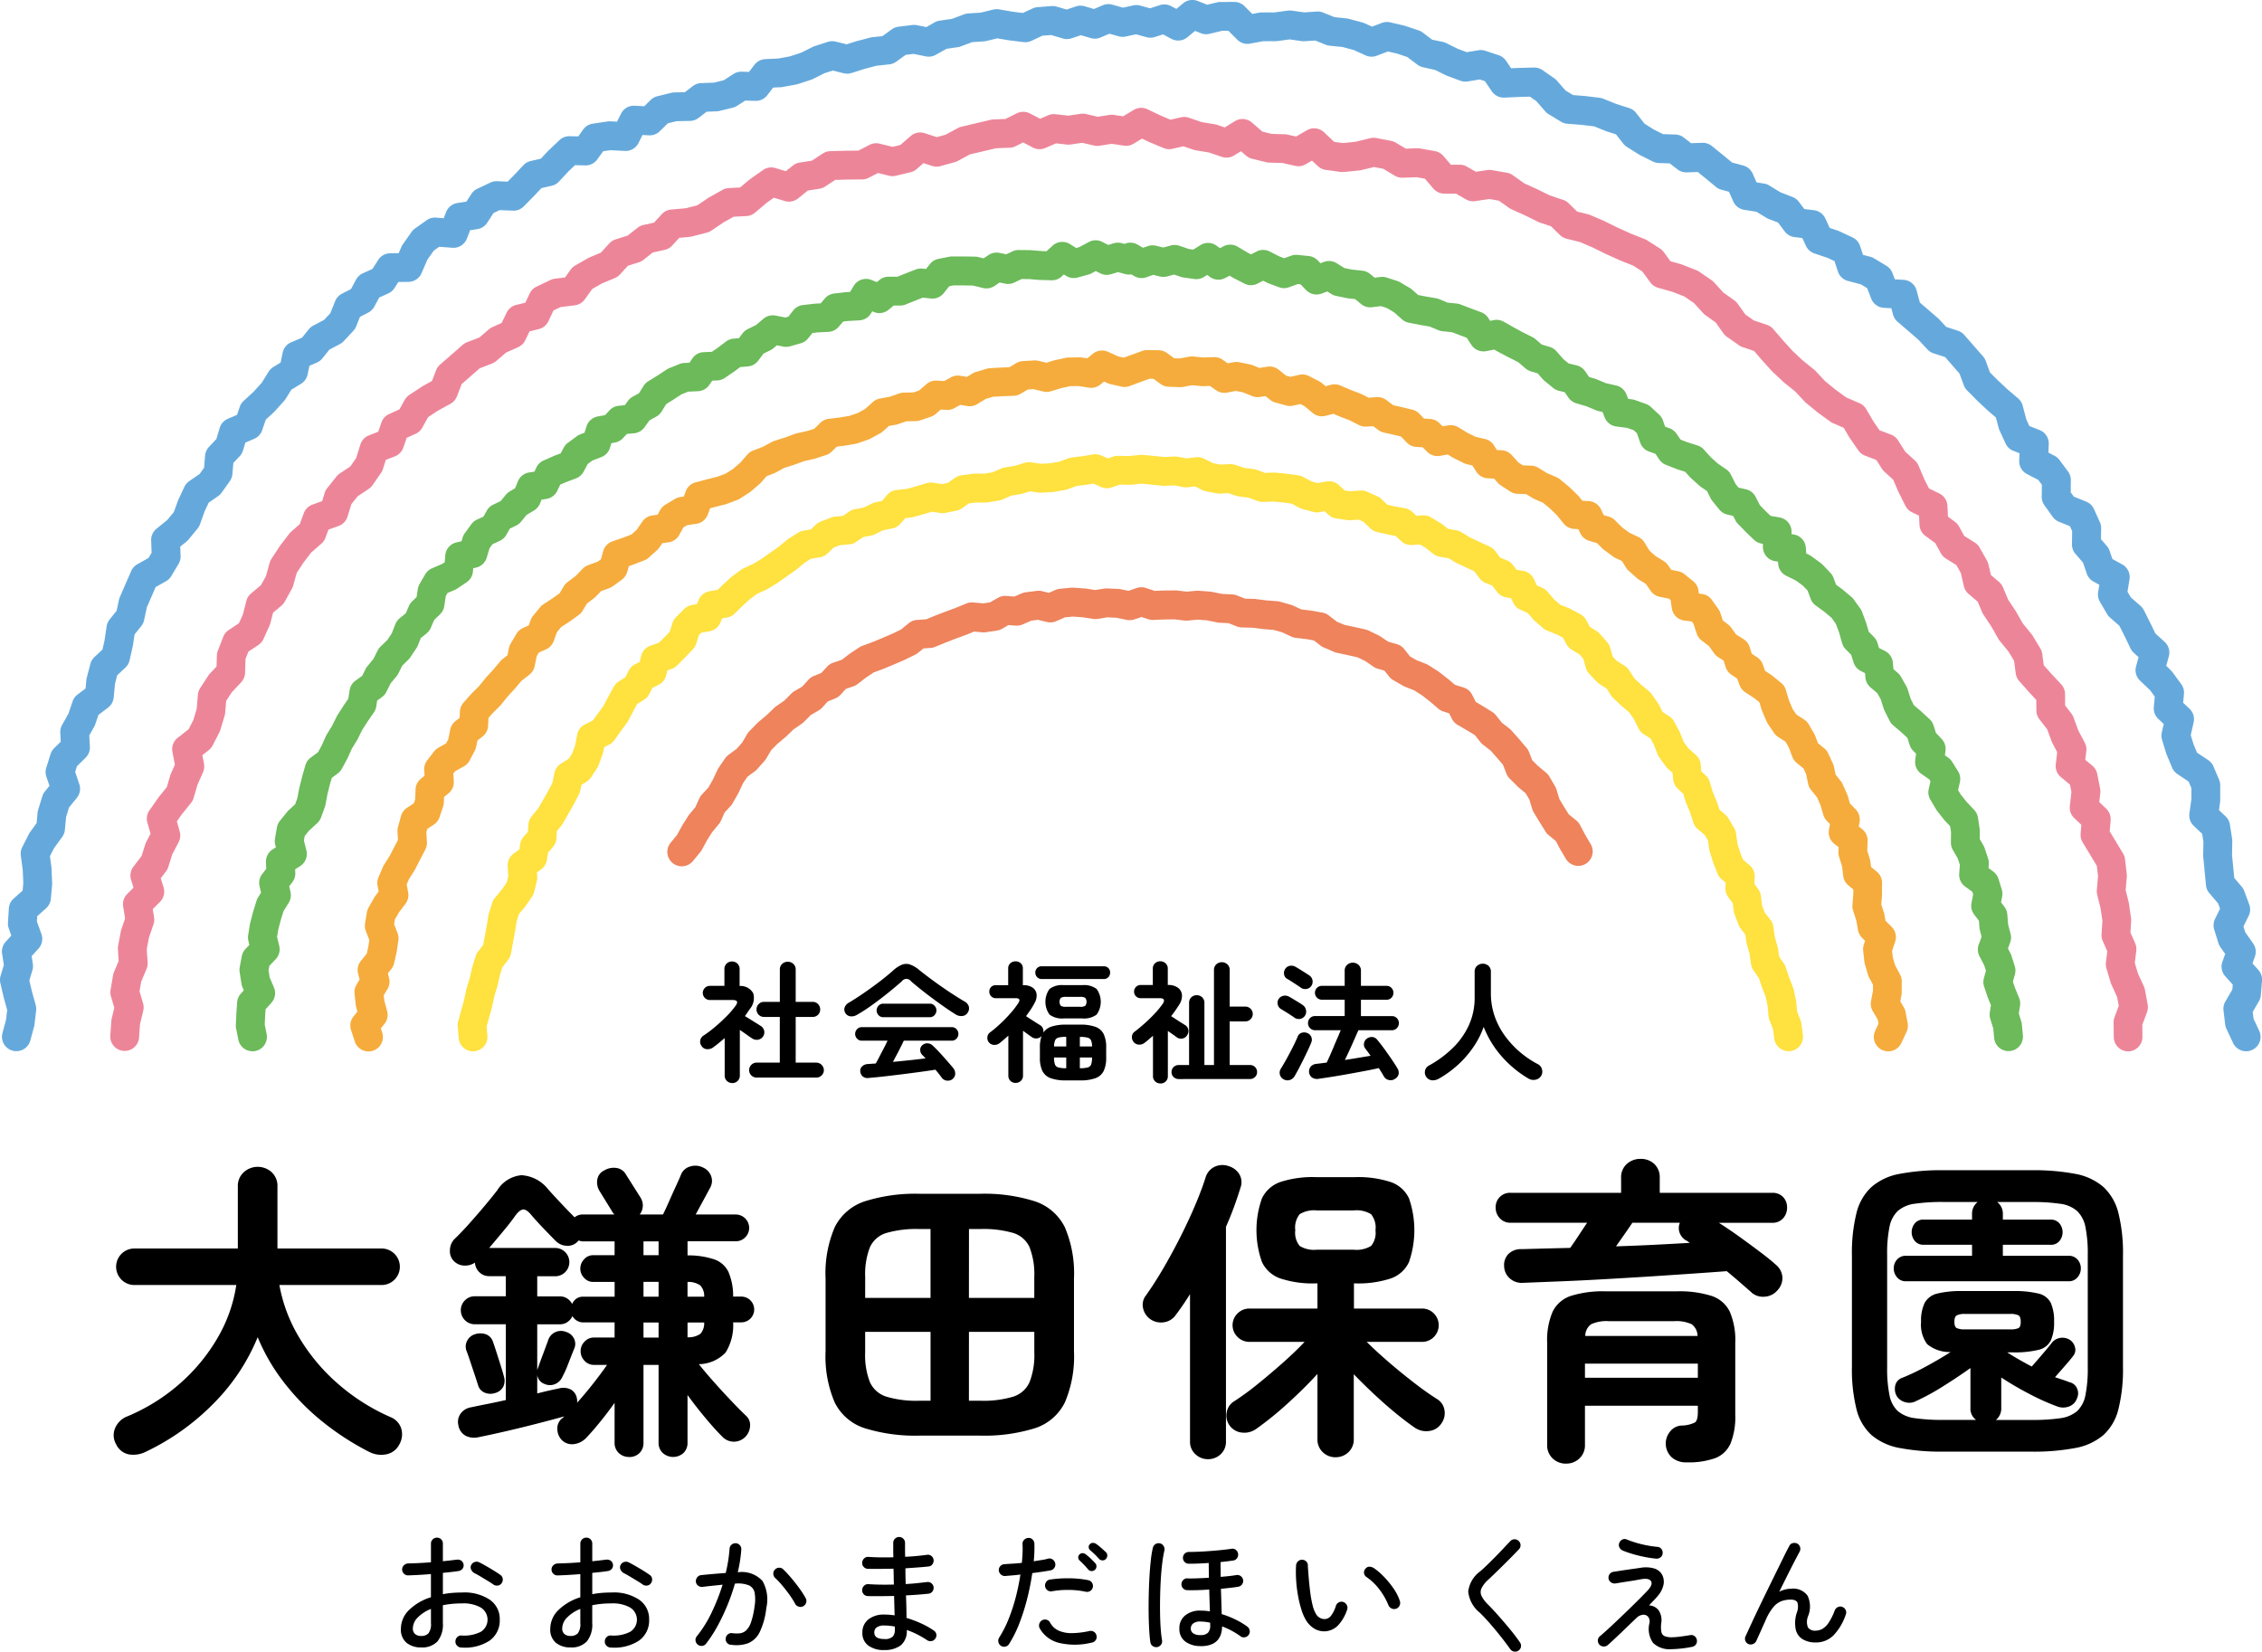 <svg xmlns="http://www.w3.org/2000/svg" xmlns:xlink="http://www.w3.org/1999/xlink" width="235.31" height="171.829" viewBox="0 0 235.31 171.829"><defs><clipPath id="a"><rect width="235.31" height="171.829" fill="none"/></clipPath></defs><g clip-path="url(#a)"><path d="M38.419,151.057a27.719,27.719,0,0,1-4.776-3.075,24.308,24.308,0,0,1-4.023-4.056,20.192,20.192,0,0,1-2.813-4.808,21.128,21.128,0,0,1-4.482,6.787,24.8,24.8,0,0,1-7.131,5.119,2.865,2.865,0,0,1-1.733.295,1.837,1.837,0,0,1-1.374-1.047,1.881,1.881,0,0,1-.115-1.684,2.246,2.246,0,0,1,1.26-1.227,19.784,19.784,0,0,0,5.446-3.386,19.01,19.01,0,0,0,3.942-4.759,15.441,15.441,0,0,0,1.962-5.528h-10.7a1.9,1.9,0,0,1,0-3.795h10.86V123.45a1.919,1.919,0,0,1,.621-1.5,2.162,2.162,0,0,1,2.895,0,1.941,1.941,0,0,1,.605,1.5v6.443H39.793a1.9,1.9,0,0,1,0,3.795H29.064a16.093,16.093,0,0,0,2.061,5.463,19.816,19.816,0,0,0,4.006,4.792,21.184,21.184,0,0,0,5.479,3.483,1.906,1.906,0,0,1,1.129,1.194,2.085,2.085,0,0,1-.18,1.62,1.915,1.915,0,0,1-1.374,1.063,2.7,2.7,0,0,1-1.766-.246"/><path d="M65.439,151.58a1.509,1.509,0,0,1-1.063-.408,1.42,1.42,0,0,1-.442-1.1v-4.122q-.72,1.016-1.521,2t-1.456,1.668a2.115,2.115,0,0,1-1.226.622,1.514,1.514,0,0,1-1.26-.393,1.653,1.653,0,0,1-.49-1.128,1.333,1.333,0,0,1,.425-1.1,2.247,2.247,0,0,0,.294-.261q-1.177.327-2.764.736t-3.205.785q-1.62.375-2.928.638a2,2,0,0,1-1.374-.148,1.522,1.522,0,0,1-.752-1.128,1.446,1.446,0,0,1,.245-1.178,1.654,1.654,0,0,1,1.1-.654q.751-.162,1.668-.343t1.93-.409v-7.883H49.377a1.453,1.453,0,0,1-1.438-1.44,1.419,1.419,0,0,1,.425-1.046,1.384,1.384,0,0,1,1.013-.425h3.239v-2.094H50.882a1.411,1.411,0,0,1-1.014-.409,1.451,1.451,0,0,1-.458-1,1.843,1.843,0,0,1-1.1.31,1.581,1.581,0,0,1-1.063-.441,1.414,1.414,0,0,1-.442-1.129,1.7,1.7,0,0,1,.442-1.161q.751-.72,1.569-1.636t1.587-1.832q.768-.915,1.325-1.635a3.3,3.3,0,0,1,2.519-1.57,3.8,3.8,0,0,1,2.78,1.472q.555.621,1.324,1.439t1.424,1.472a1.3,1.3,0,0,1,.85-.294H63.9a.4.4,0,0,0-.065-.1l-.065-.066q-.2-.327-.622-1.014t-.785-1.276a1.723,1.723,0,0,1-.229-1.177,1.264,1.264,0,0,1,.72-.949,1.887,1.887,0,0,1,1.259-.262,1.323,1.323,0,0,1,.965.622q.164.263.474.752t.621.981q.31.49.475.753a1.529,1.529,0,0,1-.1,1.734h2.42q.263-.523.638-1.374t.736-1.636q.36-.784.491-1.112a1.425,1.425,0,0,1,.948-.867,1.755,1.755,0,0,1,1.309.082,1.589,1.589,0,0,1,.883.9,1.441,1.441,0,0,1-.1,1.227l-.67,1.243q-.442.817-.835,1.538H76.56a1.4,1.4,0,0,1,1.374,1.373,1.359,1.359,0,0,1-.409,1,1.319,1.319,0,0,1-.965.409H71.523v1.472a8.5,8.5,0,0,1,2.813.425,2.572,2.572,0,0,1,1.456,1.325,6.332,6.332,0,0,1,.474,2.535h.85a1.341,1.341,0,1,1,0,2.682h-.85a5.343,5.343,0,0,1-.785,3.141,3.912,3.912,0,0,1-2.781,1.21q.621.784,1.505,1.783t1.8,1.962q.915.966,1.6,1.619a1.3,1.3,0,0,1,.425,1.064,1.744,1.744,0,0,1-.49,1.128,1.661,1.661,0,0,1-2.421-.033q-.785-.784-1.766-1.962t-1.832-2.355v4.939a1.452,1.452,0,0,1-.425,1.1,1.611,1.611,0,0,1-2.143,0,1.424,1.424,0,0,1-.442-1.1V142h-1.57v8.08a1.452,1.452,0,0,1-.425,1.1,1.5,1.5,0,0,1-1.079.408m-13.9-6.672a1.542,1.542,0,0,1-1.129-.033,1.179,1.179,0,0,1-.671-.753q-.13-.424-.36-1.111t-.458-1.374q-.228-.687-.392-1.113a1.25,1.25,0,0,1,.082-1.063,1.348,1.348,0,0,1,.834-.67,1.784,1.784,0,0,1,1.1.016,1.229,1.229,0,0,1,.736.769q.163.457.393,1.177t.441,1.39q.213.672.31,1.063a1.426,1.426,0,0,1-.065,1.047,1.328,1.328,0,0,1-.817.655m7.981-9.258a1.2,1.2,0,0,1,1.21-.752h3.206v-1.537H61.71a1.243,1.243,0,0,1-.949-.426,1.362,1.362,0,0,1-.393-.948,1.4,1.4,0,0,1,.393-.981,1.243,1.243,0,0,1,.949-.426h2.224v-1.439h-3.3a.938.938,0,0,1-.425-.1l-.1.1a1.4,1.4,0,0,1-1.144.458,1.67,1.67,0,0,1-1.145-.491q-.459-.458-1.243-1.276t-1.308-1.439q-.49-.588-.835-.572t-.8.605q-.426.623-1.211,1.57t-1.537,1.832h6.87a1.472,1.472,0,1,1,0,2.944H55.887v2.094h2.355a1.353,1.353,0,0,1,.753.212,1.577,1.577,0,0,1,.523.572m.523,10.272q.851-.949,1.685-2.012T63.149,142H61.775a1.294,1.294,0,0,1-.965-.425,1.409,1.409,0,0,1-.409-1.014,1.371,1.371,0,0,1,.409-.981,1.3,1.3,0,0,1,.965-.425h2.159V137.58H60.728a1.283,1.283,0,0,1-1.177-.654,1.5,1.5,0,0,1-.507.605,1.343,1.343,0,0,1-.8.246H55.887v4.808a.528.528,0,0,1,.066-.229c.131-.37.3-.85.523-1.439s.392-1.058.523-1.407a1.4,1.4,0,0,1,1.865-.948,1.354,1.354,0,0,1,.834.67,1.243,1.243,0,0,1,.016,1.129q-.228.557-.588,1.488a11.052,11.052,0,0,1-.622,1.39,1.417,1.417,0,0,1-.752.753,1.336,1.336,0,0,1-1.08,0,1.138,1.138,0,0,1-.785-.949v1.93q.621-.164,1.194-.294t1.063-.229a1.728,1.728,0,0,1,1.243.114,1.279,1.279,0,0,1,.621.9,1,1,0,0,1,.033.245Zm6.9-15.342h1.57v-1.439h-1.57Zm0,4.318h1.57V133.36h-1.57Zm0,4.253h1.57v-1.57h-1.57Zm4.58-4.253h1.733a1.6,1.6,0,0,0-.408-1.177,2.167,2.167,0,0,0-1.325-.36Zm0,4.22a2.142,2.142,0,0,0,1.341-.36,1.64,1.64,0,0,0,.392-1.178H71.523Z"/><path d="M95.728,149.357a17.758,17.758,0,0,1-5.773-.769,5.283,5.283,0,0,1-3.124-2.682,12.163,12.163,0,0,1-.949-5.316V133a12.165,12.165,0,0,1,.949-5.315,5.348,5.348,0,0,1,3.124-2.7,17.413,17.413,0,0,1,5.773-.785h6.15a17.39,17.39,0,0,1,5.789.785,5.353,5.353,0,0,1,3.108,2.7,12.181,12.181,0,0,1,.948,5.315v7.589a12.18,12.18,0,0,1-.948,5.316,5.286,5.286,0,0,1-3.108,2.682,17.735,17.735,0,0,1-5.789.769ZM90,135.03h6.8v-7.164H95.63a11.233,11.233,0,0,0-3.418.409,2.734,2.734,0,0,0-1.718,1.488,7.766,7.766,0,0,0-.49,3.108Zm5.626,10.7h1.177v-7.164H90v2.126a7.785,7.785,0,0,0,.49,3.092,2.778,2.778,0,0,0,1.718,1.521,10.855,10.855,0,0,0,3.418.425m5.168-10.7h6.8v-2.159a7.746,7.746,0,0,0-.491-3.108,2.731,2.731,0,0,0-1.7-1.488,11.207,11.207,0,0,0-3.434-.409H100.8Zm0,10.7h1.178a10.83,10.83,0,0,0,3.434-.425,2.776,2.776,0,0,0,1.7-1.521,7.765,7.765,0,0,0,.491-3.092v-2.126h-6.8Z"/><path d="M125.66,151.81a1.85,1.85,0,0,1-1.309-.523,1.722,1.722,0,0,1-.557-1.308V134.637q-.753,1.211-1.5,2.192a1.784,1.784,0,0,1-1.209.736,1.961,1.961,0,0,1-1.407-.311,1.882,1.882,0,0,1-.768-1.161,1.567,1.567,0,0,1,.277-1.292q.915-1.276,1.849-2.879t1.782-3.287q.85-1.684,1.521-3.271t1.064-2.83a1.8,1.8,0,0,1,.948-1.145,1.907,1.907,0,0,1,1.472-.065,1.939,1.939,0,0,1,1.1.834,1.639,1.639,0,0,1,.115,1.423q-.3.981-.671,1.995t-.834,2.061v22.309a1.746,1.746,0,0,1-.557,1.357,1.877,1.877,0,0,1-1.307.507m13.28-.2a1.884,1.884,0,0,1-1.341-.524,1.8,1.8,0,0,1-.557-1.373v-6.771q-1.406,1.537-3.124,3.091a34.135,34.135,0,0,1-3.254,2.633,2.124,2.124,0,0,1-1.472.376,1.764,1.764,0,0,1-1.309-.769,1.714,1.714,0,0,1-.277-1.357,1.659,1.659,0,0,1,.768-1.128,27.335,27.335,0,0,0,2.42-1.767q1.342-1.08,2.666-2.257t2.242-2.159h-5.725a1.721,1.721,0,0,1-1.243-.507,1.7,1.7,0,0,1,0-2.453,1.725,1.725,0,0,1,1.243-.507h7.065v-2.617h-.163a10.787,10.787,0,0,1-3.68-.507,3.313,3.313,0,0,1-1.93-1.717,9.875,9.875,0,0,1,0-6.624,3.329,3.329,0,0,1,1.914-1.7,10.783,10.783,0,0,1,3.7-.507h4.056a10.934,10.934,0,0,1,3.713.507,3.265,3.265,0,0,1,1.913,1.7,10.125,10.125,0,0,1,0,6.624,3.255,3.255,0,0,1-1.913,1.717,10.909,10.909,0,0,1-3.713.507h-.1v2.617H147.9a1.71,1.71,0,0,1,1.259.507,1.739,1.739,0,0,1,0,2.453,1.706,1.706,0,0,1-1.259.507h-5.725q.917.917,2.24,2.061t2.683,2.191q1.356,1.049,2.4,1.7a1.635,1.635,0,0,1,.769,1.161,1.825,1.825,0,0,1-.311,1.357,1.759,1.759,0,0,1-1.275.8,2.1,2.1,0,0,1-1.505-.343q-.949-.654-2.06-1.57t-2.225-1.963q-1.113-1.045-2.061-2.027v6.738a1.8,1.8,0,0,1-.556,1.373,1.888,1.888,0,0,1-1.341.524m-1.963-21.589h3.86a2.907,2.907,0,0,0,1.8-.393,2.151,2.151,0,0,0,.458-1.635,2.209,2.209,0,0,0-.458-1.668,2.907,2.907,0,0,0-1.8-.393h-3.86a2.84,2.84,0,0,0-1.767.393,2.209,2.209,0,0,0-.458,1.668,2.151,2.151,0,0,0,.458,1.635,2.84,2.84,0,0,0,1.767.393"/><path d="M182.182,134.441l-1.161-1.014q-.638-.557-1.39-1.178-1.735.131-3.893.278t-4.514.3q-2.355.147-4.694.278t-4.432.212l-3.7.147A1.832,1.832,0,0,1,157.06,133a1.722,1.722,0,0,1-.589-1.275,1.628,1.628,0,0,1,.458-1.276,1.862,1.862,0,0,1,1.375-.491q1.111-.031,2.387-.065l2.65-.065q.424-.589.883-1.292t.883-1.325h-7.948a1.462,1.462,0,0,1-1.146-.475,1.592,1.592,0,0,1-.424-1.1,1.484,1.484,0,0,1,1.57-1.538H168.64v-1.537a1.844,1.844,0,0,1,.6-1.472,2.106,2.106,0,0,1,1.423-.524,2.03,2.03,0,0,1,1.423.524,1.9,1.9,0,0,1,.573,1.472V124.1h11.678a1.5,1.5,0,0,1,1.161.442,1.554,1.554,0,0,1,.408,1.1,1.629,1.629,0,0,1-.408,1.1,1.45,1.45,0,0,1-1.161.475h-5.529q1.08.686,2.192,1.488t2.11,1.554q1,.753,1.651,1.341a1.848,1.848,0,0,1,.655,1.243,1.826,1.826,0,0,1-.491,1.374,1.886,1.886,0,0,1-1.341.687,1.813,1.813,0,0,1-1.407-.458m-19.266,17.827a1.953,1.953,0,0,1-1.391-.54,1.861,1.861,0,0,1-.572-1.422v-10.6a7.5,7.5,0,0,1,.572-3.254,3.23,3.23,0,0,1,1.9-1.636,11.062,11.062,0,0,1,3.614-.474h7.392a11.079,11.079,0,0,1,3.616.474,3.226,3.226,0,0,1,1.9,1.636,7.5,7.5,0,0,1,.573,3.254V147.2a7.35,7.35,0,0,1-.491,2.977,2.858,2.858,0,0,1-1.586,1.521,8.226,8.226,0,0,1-2.993.441,2.208,2.208,0,0,1-1.521-.507,1.955,1.955,0,0,1-.213-2.666,1.628,1.628,0,0,1,1.178-.654,3.226,3.226,0,0,0,1.439-.327q.294-.228.295-1.079v-.655H164.879v4.057a1.862,1.862,0,0,1-.574,1.422,1.947,1.947,0,0,1-1.389.54m1.963-8.93h11.743v-1.472H164.879Zm.032-4.35h11.678a1.513,1.513,0,0,0-.621-1.227,3.86,3.86,0,0,0-1.832-.311h-6.772a3.85,3.85,0,0,0-1.831.311,1.505,1.505,0,0,0-.622,1.227m3.206-9.323q2.028-.064,4.007-.164t3.68-.2a1.126,1.126,0,0,1-.229-.147.627.627,0,0,0-.2-.115,1.591,1.591,0,0,1-.671-.85,1.449,1.449,0,0,1,.049-.981h-4.939q-.328.491-.785,1.144l-.916,1.309"/><path d="M202.169,151.024a23.082,23.082,0,0,1-4.546-.376,6.239,6.239,0,0,1-2.927-1.341,5.365,5.365,0,0,1-1.571-2.7,17.128,17.128,0,0,1-.474-4.416V130.646a17.287,17.287,0,0,1,.474-4.449,5.463,5.463,0,0,1,1.571-2.715,6.148,6.148,0,0,1,2.927-1.358,23.16,23.16,0,0,1,4.546-.376h9.159a23.157,23.157,0,0,1,4.547.376,6.147,6.147,0,0,1,2.928,1.358,5.477,5.477,0,0,1,1.57,2.715,17.282,17.282,0,0,1,.475,4.449v11.547a17.123,17.123,0,0,1-.475,4.416,5.378,5.378,0,0,1-1.57,2.7,6.239,6.239,0,0,1-2.928,1.341,23.079,23.079,0,0,1-4.547.376Zm0-3.3h3.4a1.434,1.434,0,0,1-.589-1.242v-4.155q-1.276.917-2.846,1.9a23.509,23.509,0,0,1-2.814,1.538,1.488,1.488,0,0,1-1.177.1,1.46,1.46,0,0,1-.85-.654,1.545,1.545,0,0,1-.131-1.08,1.085,1.085,0,0,1,.72-.785,22.935,22.935,0,0,0,2.469-1.177q1.391-.753,2.568-1.505a3.684,3.684,0,0,1-2.437-.818,3.38,3.38,0,0,1-.638-2.322,4.253,4.253,0,0,1,.376-1.979,2.01,2.01,0,0,1,1.308-.965,10.281,10.281,0,0,1,2.634-.262h5.2a10.609,10.609,0,0,1,2.7.262,1.889,1.889,0,0,1,1.275.965,4.589,4.589,0,0,1,.344,1.979,4.493,4.493,0,0,1-.344,1.946,1.886,1.886,0,0,1-1.275.965,10.563,10.563,0,0,1-2.7.262h-.556c.371.24.773.486,1.21.736s.884.5,1.342.736q.522-.59,1.161-1.341t.867-1.047a1.382,1.382,0,0,1,.85-.573,1.45,1.45,0,0,1,1.014.147,1.229,1.229,0,0,1,.589.753.993.993,0,0,1-.164.949q-.294.392-.866,1.046t-1.032,1.178l.786.261c.261.088.5.175.719.262a1.093,1.093,0,0,1,.786.638,1.223,1.223,0,0,1,0,1.031,1.374,1.374,0,0,1-.818.85,1.739,1.739,0,0,1-1.243,0,23.588,23.588,0,0,1-2.879-1.292,33.154,33.154,0,0,1-2.943-1.718v3.174a1.523,1.523,0,0,1-.557,1.242h3.7a19.9,19.9,0,0,0,2.977-.179,3.39,3.39,0,0,0,1.767-.736,3.043,3.043,0,0,0,.867-1.652,13.778,13.778,0,0,0,.245-2.9v-11.71a13.741,13.741,0,0,0-.245-2.912,3.125,3.125,0,0,0-.867-1.652,3.31,3.31,0,0,0-1.767-.752,19.882,19.882,0,0,0-2.977-.18h-3.565a1.516,1.516,0,0,1,.589,1.21v.622h4.972a1.127,1.127,0,0,1,.916.393,1.445,1.445,0,0,1,0,1.831,1.127,1.127,0,0,1-.916.393h-4.972v1.145h6.837a1.174,1.174,0,0,1,.931.392,1.346,1.346,0,0,1,.344.916,1.4,1.4,0,0,1-.344.932,1.149,1.149,0,0,1-.931.409H198.277a1.151,1.151,0,0,1-.932-.409,1.4,1.4,0,0,1-.344-.932,1.346,1.346,0,0,1,.344-.916,1.176,1.176,0,0,1,.932-.392h6.87V129.5h-5.038a1.124,1.124,0,0,1-.916-.393,1.442,1.442,0,0,1,0-1.831,1.124,1.124,0,0,1,.916-.393h5.038v-.622a1.516,1.516,0,0,1,.589-1.21h-3.567a19.94,19.94,0,0,0-2.96.18,3.324,3.324,0,0,0-1.782.752,3.111,3.111,0,0,0-.867,1.652,13.675,13.675,0,0,0-.245,2.912v11.71a13.712,13.712,0,0,0,.245,2.9,3.03,3.03,0,0,0,.867,1.652,3.4,3.4,0,0,0,1.782.736,19.959,19.959,0,0,0,2.96.179m2.258-9.42H209.1a2,2,0,0,0,.883-.131q.228-.131.228-.654c0-.349-.076-.572-.228-.671a1.81,1.81,0,0,0-.883-.147h-4.678a1.816,1.816,0,0,0-.867.147c-.163.1-.245.322-.245.671s.082.567.245.654a2,2,0,0,0,.867.131"/><path d="M47.993,171.41a.653.653,0,0,1-.444-.2.562.562,0,0,1-.17-.443.6.6,0,0,1,.184-.443.566.566,0,0,1,.444-.171,3.807,3.807,0,0,0,2.017-.388,1.485,1.485,0,0,0,0-2.514,3.669,3.669,0,0,0-1.95-.436c-.363,0-.713.015-1.049.047a8.622,8.622,0,0,0-.954.143v1.854a2.773,2.773,0,0,1-.566,1.915,2.184,2.184,0,0,1-1.7.62,2.325,2.325,0,0,1-1.506-.477,1.76,1.76,0,0,1-.593-1.458,2.707,2.707,0,0,1,.853-1.963,5.549,5.549,0,0,1,2.269-1.322v-2.413c-.428.037-.845.066-1.254.089s-.777.039-1.1.048a.579.579,0,0,1-.45-.171.592.592,0,0,1-.19-.443.58.58,0,0,1,.183-.436.674.674,0,0,1,.443-.191c.346-.008.722-.022,1.131-.041s.822-.045,1.241-.081V160.6a.6.6,0,0,1,.183-.449.615.615,0,0,1,.444-.178.593.593,0,0,1,.437.178.616.616,0,0,1,.176.449v1.827c.263-.027.516-.055.756-.082s.471-.055.688-.082a.709.709,0,0,1,.464.1.6.6,0,0,1,.13.852.653.653,0,0,1-.415.232q-.344.054-.75.1c-.273.032-.564.061-.873.089v2.221a8.579,8.579,0,0,1,.981-.136c.337-.027.686-.041,1.05-.041a4.739,4.739,0,0,1,2.856.757,2.414,2.414,0,0,1,1.028,2.051,2.561,2.561,0,0,1-1.055,2.2,4.68,4.68,0,0,1-2.938.715M43.808,170.2a1,1,0,0,0,.763-.272,1.583,1.583,0,0,0,.26-1.063V167.39a3.92,3.92,0,0,0-1.384.9,1.636,1.636,0,0,0-.5,1.132.747.747,0,0,0,.217.565.884.884,0,0,0,.64.211m7.511-5.356c-.165-.118-.371-.252-.621-.4L49.962,164c-.24-.145-.448-.259-.62-.341a.767.767,0,0,1-.327-.361.532.532,0,0,1,0-.47.6.6,0,0,1,.375-.32.621.621,0,0,1,.471.034c.2.1.438.229.715.388s.551.323.824.491.5.316.669.443a.554.554,0,0,1,.23.4.626.626,0,0,1-.122.456.57.57,0,0,1-.4.239.636.636,0,0,1-.462-.116"/><path d="M63.53,171.41a.65.65,0,0,1-.443-.2.562.562,0,0,1-.17-.443.6.6,0,0,1,.184-.443.564.564,0,0,1,.443-.171,3.809,3.809,0,0,0,2.018-.388,1.485,1.485,0,0,0,0-2.514,3.669,3.669,0,0,0-1.95-.436c-.363,0-.713.015-1.049.047a8.622,8.622,0,0,0-.954.143v1.854a2.773,2.773,0,0,1-.566,1.915,2.185,2.185,0,0,1-1.7.62,2.325,2.325,0,0,1-1.506-.477,1.76,1.76,0,0,1-.593-1.458A2.71,2.71,0,0,1,58.1,167.5a5.56,5.56,0,0,1,2.27-1.322v-2.413q-.642.055-1.254.089t-1.1.048a.579.579,0,0,1-.45-.171.593.593,0,0,1-.191-.443.581.581,0,0,1,.184-.436A.674.674,0,0,1,58,162.66q.517-.012,1.131-.041t1.241-.081V160.6a.6.6,0,0,1,.183-.449.615.615,0,0,1,.444-.178.591.591,0,0,1,.436.178.613.613,0,0,1,.177.449v1.827c.263-.027.516-.055.756-.082s.47-.055.688-.082a.708.708,0,0,1,.464.1.6.6,0,0,1,.13.852.653.653,0,0,1-.416.232q-.342.054-.75.1c-.272.032-.563.061-.872.089v2.221a8.578,8.578,0,0,1,.981-.136q.5-.041,1.05-.041a4.734,4.734,0,0,1,2.855.757,2.412,2.412,0,0,1,1.029,2.051,2.56,2.56,0,0,1-1.056,2.2,4.676,4.676,0,0,1-2.938.715M59.346,170.2a1,1,0,0,0,.763-.272,1.583,1.583,0,0,0,.26-1.063V167.39a3.92,3.92,0,0,0-1.384.9,1.638,1.638,0,0,0-.5,1.132.748.748,0,0,0,.218.565.882.882,0,0,0,.64.211m7.51-5.356c-.164-.118-.37-.252-.62-.4L65.5,164q-.361-.218-.62-.341a.767.767,0,0,1-.327-.361.532.532,0,0,1,0-.47.59.59,0,0,1,.375-.32.619.619,0,0,1,.47.034q.3.15.715.388t.825.491q.408.252.668.443a.552.552,0,0,1,.231.4.63.63,0,0,1-.122.456.57.57,0,0,1-.4.239.638.638,0,0,1-.463-.116"/><path d="M76.029,171.124a.576.576,0,0,1-.416-.232.559.559,0,0,1-.116-.45.579.579,0,0,1,.232-.415.559.559,0,0,1,.45-.116,3.357,3.357,0,0,0,.79.014,1.176,1.176,0,0,0,.648-.3,2.093,2.093,0,0,0,.511-.852,8.452,8.452,0,0,0,.368-1.656,4.174,4.174,0,0,0,.007-1.411,1.06,1.06,0,0,0-.593-.77,3.109,3.109,0,0,0-1.459-.177,21.247,21.247,0,0,1-.77,2.222,21.683,21.683,0,0,1-1.015,2.146A13.89,13.89,0,0,1,73.453,171a.556.556,0,0,1-.409.232.6.6,0,0,1-.45-.123.619.619,0,0,1-.238-.415.579.579,0,0,1,.129-.457,12.371,12.371,0,0,0,1.56-2.508,21.451,21.451,0,0,0,1.125-2.862q-.5.056-1.029.109c-.35.036-.706.077-1.07.123a.672.672,0,0,1-.456-.137.561.561,0,0,1-.225-.409.648.648,0,0,1,.143-.456.575.575,0,0,1,.4-.225c.436-.046.87-.086,1.3-.123s.852-.068,1.261-.1a15.156,15.156,0,0,0,.4-2.508.59.59,0,0,1,.2-.429.6.6,0,0,1,.45-.157.581.581,0,0,1,.415.2.6.6,0,0,1,.157.45,14.67,14.67,0,0,1-.368,2.372,2.913,2.913,0,0,1,2.576.906,3.924,3.924,0,0,1,.395,2.8,7.7,7.7,0,0,1-.681,2.5,2.368,2.368,0,0,1-1.206,1.172,3.648,3.648,0,0,1-1.806.157m7.537-4.007a.578.578,0,0,1-.47.047.6.6,0,0,1-.375-.293,8.191,8.191,0,0,0-.6-.954q-.354-.491-.736-.947a8.68,8.68,0,0,0-.736-.784.608.608,0,0,1-.2-.429.583.583,0,0,1,.163-.443.594.594,0,0,1,.437-.2.57.57,0,0,1,.436.17c.263.254.543.557.838.906s.574.707.838,1.07a9.543,9.543,0,0,1,.654,1.022.57.57,0,0,1,.048.464.615.615,0,0,1-.293.368"/><path d="M91.962,171.67a2.7,2.7,0,0,1-1.616-.457,1.578,1.578,0,0,1-.633-1.37,1.677,1.677,0,0,1,.613-1.356,2.566,2.566,0,0,1,1.69-.511,7.129,7.129,0,0,1,1.049.082c-.009-.3-.017-.62-.027-.961s-.017-.693-.027-1.056c-.49.009-.97.016-1.437.02s-.9,0-1.3-.007a.6.6,0,0,1-.429-.2.579.579,0,0,1-.156-.443.623.623,0,0,1,.2-.436.571.571,0,0,1,.443-.164q1.2.083,2.657.041c-.009-.281-.016-.559-.019-.831s-.013-.545-.022-.818q-.708.014-1.39.02c-.454.005-.88,0-1.281-.006a.6.6,0,0,1-.429-.2.578.578,0,0,1-.156-.443.623.623,0,0,1,.2-.436.571.571,0,0,1,.443-.164q1.158.082,2.6.041c-.01-.263-.014-.522-.014-.777v-.722a.6.6,0,0,1,.177-.43.612.612,0,0,1,.873,0,.6.6,0,0,1,.178.43v.7q0,.354.012.75c.41-.019.805-.045,1.186-.082s.741-.077,1.077-.123a.583.583,0,0,1,.457.109.608.608,0,0,1,.238.409.645.645,0,0,1-.122.464.558.558,0,0,1-.409.231q-.519.056-1.131.1t-1.268.089c0,.264,0,.534.007.811s.011.552.02.824q.6-.027,1.166-.088t1.042-.116a.567.567,0,0,1,.457.116.623.623,0,0,1,.238.4.642.642,0,0,1-.122.463.556.556,0,0,1-.409.232c-.337.037-.7.07-1.1.1s-.815.057-1.242.075q.028.642.041,1.234t.014,1.111a11.609,11.609,0,0,1,1.554.586,8.386,8.386,0,0,1,1.281.722.585.585,0,0,1,.163.845.586.586,0,0,1-.4.259.62.62,0,0,1-.456-.1,10.745,10.745,0,0,0-.953-.559,8.817,8.817,0,0,0-1.16-.5,1.916,1.916,0,0,1-.619,1.594,2.743,2.743,0,0,1-1.738.491m0-1.145a1.163,1.163,0,0,0,.906-.259,1.05,1.05,0,0,0,.211-.681v-.355c-.191-.036-.379-.063-.566-.081a5.409,5.409,0,0,0-.551-.028,1.273,1.273,0,0,0-.763.191.619.619,0,0,0-.26.531q0,.683,1.023.682"/><path d="M104.133,171.233a.629.629,0,0,1-.273-.4.6.6,0,0,1,.082-.463,11.875,11.875,0,0,0,1.009-2,18.612,18.612,0,0,0,.735-2.276,22.842,22.842,0,0,0,.464-2.283c-.282.037-.557.066-.825.089s-.52.043-.756.061a.6.6,0,0,1-.45-.156.639.639,0,0,1-.218-.416.616.616,0,0,1,.586-.654c.245-.019.525-.037.838-.055s.638-.045.975-.082q.054-.558.074-1.049a8.332,8.332,0,0,0-.006-.9.571.571,0,0,1,.163-.443.614.614,0,0,1,.423-.2.548.548,0,0,1,.45.15.618.618,0,0,1,.2.436q.013.381,0,.845t-.068.994l.811-.129a6.151,6.151,0,0,0,.688-.143.534.534,0,0,1,.464.082.632.632,0,0,1,.272.4.587.587,0,0,1-.089.47.611.611,0,0,1-.388.266q-.381.069-.879.143t-1.029.143a26.017,26.017,0,0,1-.511,2.583,22.028,22.028,0,0,1-.811,2.583,12.41,12.41,0,0,1-1.091,2.208.579.579,0,0,1-.381.272.594.594,0,0,1-.463-.082m9.458-.34a7.206,7.206,0,0,1-3.359.047,3.158,3.158,0,0,1-2.065-1.519.6.6,0,0,1-.048-.477.617.617,0,0,1,.763-.422.577.577,0,0,1,.362.3,1.922,1.922,0,0,0,.933.852,3.407,3.407,0,0,0,1.4.239,9.124,9.124,0,0,0,1.758-.219.613.613,0,0,1,.471.082.6.6,0,0,1,.265.4.576.576,0,0,1-.081.457.6.6,0,0,1-.4.266m-.64-5.288a8,8,0,0,0-1.718-.191,9.194,9.194,0,0,0-1.785.136.562.562,0,0,1-.456-.089.619.619,0,0,1-.267-.4.635.635,0,0,1,.1-.464.559.559,0,0,1,.388-.259,12.234,12.234,0,0,1,2.031-.136,10.546,10.546,0,0,1,1.99.2.613.613,0,0,1,.45.75.568.568,0,0,1-.273.375.617.617,0,0,1-.463.075m.954-2.276a.47.47,0,0,1-.361.122.446.446,0,0,1-.334-.163,9.56,9.56,0,0,0-.886-.927.442.442,0,0,1-.15-.307.391.391,0,0,1,.123-.32.435.435,0,0,1,.334-.143.548.548,0,0,1,.333.129,5.581,5.581,0,0,1,.491.416,6.627,6.627,0,0,1,.477.484.445.445,0,0,1,.136.361.494.494,0,0,1-.163.348m1.131-1.118a.447.447,0,0,1-.348.129.468.468,0,0,1-.347-.156c-.136-.155-.284-.309-.443-.464s-.316-.295-.47-.422a.449.449,0,0,1-.163-.3.366.366,0,0,1,.108-.327.421.421,0,0,1,.321-.15.613.613,0,0,1,.347.109,4.857,4.857,0,0,1,.5.395c.2.173.366.327.512.464a.471.471,0,0,1,.143.361.519.519,0,0,1-.157.361"/><path d="M120.379,171.357a.613.613,0,0,1-.457-.1.57.57,0,0,1-.252-.4q-.069-.435-.116-1.193t-.062-1.69q-.013-.933.007-1.942t.075-1.962q.054-.954.144-1.752a9.9,9.9,0,0,1,.211-1.288.621.621,0,0,1,.279-.388.6.6,0,0,1,.457-.075.581.581,0,0,1,.381.279.621.621,0,0,1,.082.471,12.405,12.405,0,0,0-.218,1.274c-.063.5-.114,1.052-.15,1.642s-.061,1.2-.074,1.819-.017,1.225-.007,1.807.031,1.113.067,1.594.082.877.137,1.186a.609.609,0,0,1-.1.463.626.626,0,0,1-.4.26m4.5-.11a2.6,2.6,0,0,1-1.561-.456,1.6,1.6,0,0,1-.633-1.384,1.665,1.665,0,0,1,.606-1.349,2.426,2.426,0,0,1,1.6-.5,5.925,5.925,0,0,1,.967.081c-.008-.327-.02-.683-.034-1.069s-.024-.789-.034-1.206q-.681.054-1.294.067c-.409.01-.746.01-1.009,0a.588.588,0,0,1-.429-.2.6.6,0,0,1-.157-.449.615.615,0,0,1,.2-.423.531.531,0,0,1,.443-.15c.235.009.552.007.947-.007s.816-.034,1.261-.061c0-.264,0-.523-.007-.777s-.007-.509-.007-.763c-.364.027-.722.047-1.077.061s-.686.02-.995.02a.613.613,0,1,1,0-1.226q.667,0,1.492-.048t1.6-.123c.518-.049.959-.1,1.322-.156a.559.559,0,0,1,.464.1.6.6,0,0,1,.245.409.612.612,0,0,1-.1.457.58.58,0,0,1-.4.252c-.181.027-.386.054-.613.082s-.463.054-.708.081q0,.4.007.784c0,.259.007.511.007.756q.476-.041.9-.088t.722-.1a.614.614,0,0,1,.6.967.6.6,0,0,1-.4.246c-.209.036-.471.072-.784.109s-.652.072-1.015.108q.027.779.047,1.445t.034,1.186a9.533,9.533,0,0,1,1.452.573,8.108,8.108,0,0,1,1.206.722.627.627,0,0,1,.252.4.568.568,0,0,1-.1.457.59.59,0,0,1-.409.258.554.554,0,0,1-.45-.108,7.587,7.587,0,0,0-.865-.546,8.3,8.3,0,0,0-1.043-.477q-.041,2.06-2.249,2.058m0-1.158a1.029,1.029,0,0,0,.784-.246,1.053,1.053,0,0,0,.225-.735v-.3a4.487,4.487,0,0,0-1.009-.123,1.145,1.145,0,0,0-.776.211.664.664,0,0,0-.233.511.6.6,0,0,0,.233.491,1.224,1.224,0,0,0,.776.191"/><path d="M138.016,169.707a2.1,2.1,0,0,1-1.192-.211,2.592,2.592,0,0,1-.989-.975,5.068,5.068,0,0,1-.45-1.05,11.533,11.533,0,0,1-.347-1.417,13.929,13.929,0,0,1-.2-1.6,13.293,13.293,0,0,1-.013-1.594.654.654,0,0,1,.211-.429.58.58,0,0,1,.443-.157.6.6,0,0,1,.43.2.557.557,0,0,1,.142.45q.054.8.11,1.431t.142,1.322a11.653,11.653,0,0,0,.233,1.281,3.2,3.2,0,0,0,.334.9,1.033,1.033,0,0,0,.98.586.875.875,0,0,0,.62-.355,3.293,3.293,0,0,0,.5-1.022.608.608,0,0,1,.307-.361.583.583,0,0,1,.47-.034.624.624,0,0,1,.354.313.555.555,0,0,1,.041.464,4.332,4.332,0,0,1-.954,1.656,1.993,1.993,0,0,1-1.172.593m7.21-2.331a.6.6,0,0,1-.478-.034.657.657,0,0,1-.326-.361,7.006,7.006,0,0,0-.94-1.629,5.774,5.774,0,0,0-1.35-1.288.569.569,0,0,1-.082-.858.519.519,0,0,1,.43-.2.955.955,0,0,1,.47.164,6.742,6.742,0,0,1,1.008.872,9.485,9.485,0,0,1,.989,1.2,5.125,5.125,0,0,1,.675,1.322.645.645,0,0,1-.028.484.621.621,0,0,1-.368.334"/><path d="M157.969,171.724a.619.619,0,0,1-.457.1.6.6,0,0,1-.4-.246q-.465-.654-1.023-1.356t-1.118-1.343q-.558-.639-1.035-1.1a3.241,3.241,0,0,1-1.2-2.2A3.05,3.05,0,0,1,154,163.465c.2-.173.435-.389.7-.648s.546-.533.832-.824.566-.582.838-.873.518-.549.737-.776a.589.589,0,0,1,.435-.2.57.57,0,0,1,.437.17.59.59,0,0,1,.2.429.6.6,0,0,1-.17.443q-.477.505-1.07,1.1t-1.152,1.138c-.373.363-.695.673-.967.926a3.008,3.008,0,0,0-.7.887.928.928,0,0,0-.007.783,3.238,3.238,0,0,0,.662.893c.318.318.678.7,1.084,1.159s.805.924,1.206,1.41.749.948,1.048,1.384a.6.6,0,0,1-.149.858"/><path d="M173.889,171.574a2.46,2.46,0,0,1-1.922-.647,2.515,2.515,0,0,1-.382-2.052.786.786,0,0,0-.137-.674.635.635,0,0,0-.538-.205,1.122,1.122,0,0,0-.675.334q-.585.56-1.158,1.111t-1.05,1c-.317.3-.572.531-.762.7a.639.639,0,0,1-.444.157.607.607,0,0,1-.6-.634.551.551,0,0,1,.2-.422q.246-.205.668-.586t.934-.866q.51-.483,1.043-.995t1.008-.981q.477-.471.838-.839c.241-.245.416-.426.525-.545q.518-.585.32-.92t-.947-.225c-.118.019-.307.05-.566.1s-.538.091-.838.136-.575.089-.824.129l-.539.089a.658.658,0,0,1-.456-.116.556.556,0,0,1-.252-.388.61.61,0,0,1,.518-.709q.19-.027.531-.082t.757-.115c.276-.041.55-.08.817-.116l.689-.1a3.2,3.2,0,0,1,1.444.068,1.423,1.423,0,0,1,.818.655,1.578,1.578,0,0,1,.15.994,2.561,2.561,0,0,1-.6,1.2,5.109,5.109,0,0,1-.382.429q-.244.252-.531.566a1.3,1.3,0,0,1,1,.511,1.858,1.858,0,0,1,.266,1.356,2.919,2.919,0,0,0,.02.9.586.586,0,0,0,.334.429,1.909,1.909,0,0,0,.75.116,6.972,6.972,0,0,0,.817-.061c.328-.041.686-.094,1.078-.157a.562.562,0,0,1,.456.088.648.648,0,0,1,.164.866.638.638,0,0,1-.4.259,12.153,12.153,0,0,1-2.139.245m-1.6-9.418a11.594,11.594,0,0,1-1.233-.184q-.648-.129-1.241-.307a9.959,9.959,0,0,1-1.015-.354.689.689,0,0,1-.341-.334.535.535,0,0,1-.014-.456.631.631,0,0,1,.327-.355.517.517,0,0,1,.463,0,10.93,10.93,0,0,0,1.487.477,11.152,11.152,0,0,0,1.689.286.554.554,0,0,1,.409.212.589.589,0,0,1,.137.456.547.547,0,0,1-.212.416.658.658,0,0,1-.456.143"/><path d="M181.9,171.043a.549.549,0,0,1-.334-.341.591.591,0,0,1,.021-.477q.231-.5.585-1.267t.79-1.677q.438-.914.9-1.861l.9-1.833q.436-.885.791-1.608t.586-1.144a.515.515,0,0,1,.368-.293.638.638,0,0,1,.477.061.6.6,0,0,1,.28.375.644.644,0,0,1-.061.47q-.192.354-.526.994t-.742,1.459q-.408.817-.846,1.7a2.783,2.783,0,0,1,1.254-.314,1.82,1.82,0,0,1,1.7.736,2.645,2.645,0,0,1,.061,2.085,1.589,1.589,0,0,0-.027,1.207.887.887,0,0,0,.8.334,1.453,1.453,0,0,0,.688-.177,2,2,0,0,0,.654-.634,6.235,6.235,0,0,0,.648-1.3.634.634,0,0,1,.327-.341.55.55,0,0,1,.464-.013.6.6,0,0,1,.346.327.562.562,0,0,1,.007.463,5.708,5.708,0,0,1-1.288,2.174,2.559,2.559,0,0,1-1.846.729,2.532,2.532,0,0,1-1.349-.334,1.609,1.609,0,0,1-.723-1.022,3.45,3.45,0,0,1,.11-1.738,1.619,1.619,0,0,0,.067-1.056q-.15-.308-.708-.307a2.855,2.855,0,0,0-.927.15,2.044,2.044,0,0,0-.832.586,5.225,5.225,0,0,0-.79,1.295c-.027.064-.089.2-.184.409s-.2.441-.314.7-.218.486-.313.695-.157.346-.184.409a.647.647,0,0,1-.334.361.61.61,0,0,1-.5.021"/><path d="M76.177,112.678a.786.786,0,0,1-.559-.219.75.75,0,0,1-.231-.572V108c-.2.173-.4.339-.593.5s-.4.316-.606.47a.976.976,0,0,1-.641.184.692.692,0,0,1-.559-.32.751.751,0,0,1,.191-1.09,12.333,12.333,0,0,0,1.213-.913c.419-.355.815-.723,1.192-1.1a9.109,9.109,0,0,0,.935-1.091q.435-.6-.3-.6H73.846a.737.737,0,0,1-.517-1.261.718.718,0,0,1,.517-.212h1.513V100.82a.754.754,0,0,1,.232-.572.823.823,0,0,1,1.118,0,.75.75,0,0,1,.232.572v1.758a1.5,1.5,0,0,1,1.411.75A1.753,1.753,0,0,1,78,104.977q-.125.177-.247.361t-.259.375q.246.15.572.354c.219.137.428.266.627.389s.355.22.464.293a.775.775,0,0,1-.3,1.417.812.812,0,0,1-.6-.123c-.144-.09-.338-.222-.579-.395s-.479-.34-.715-.5v4.743a.75.75,0,0,1-.232.572.784.784,0,0,1-.559.219m2.536-.573a.776.776,0,0,1-.553-1.322.744.744,0,0,1,.553-.232h2.412v-4.756H79.477a.77.77,0,0,1-.779-.777.775.775,0,0,1,.226-.559.738.738,0,0,1,.553-.231h1.648v-3.353a.776.776,0,0,1,.238-.593.813.813,0,0,1,.579-.225.831.831,0,0,1,.593.225.777.777,0,0,1,.239.593v3.353h1.772a.739.739,0,0,1,.552.231.774.774,0,0,1,.224.559.767.767,0,0,1-.776.777H82.774v4.756h2.153a.793.793,0,0,1,.777.777.738.738,0,0,1-.232.552.756.756,0,0,1-.545.225Z"/><path d="M89.126,105.591a1.054,1.054,0,0,1-.675.143.713.713,0,0,1-.525-.361.689.689,0,0,1-.061-.559.9.9,0,0,1,.429-.491q.75-.448,1.574-1.015t1.609-1.165q.783-.6,1.4-1.145a3.144,3.144,0,0,1,.954-.634,1.245,1.245,0,0,1,.851-.014,3.217,3.217,0,0,1,.975.593q.56.45,1.356,1.036t1.663,1.165q.866.581,1.629,1.029a.892.892,0,0,1,.477.538.8.8,0,0,1-.109.634.721.721,0,0,1-.546.355,1.068,1.068,0,0,1-.736-.177q-.531-.327-1.151-.764t-1.254-.906q-.635-.469-1.206-.927t-1.009-.838a.587.587,0,0,0-.954,0q-.614.546-1.424,1.2t-1.663,1.267a17.5,17.5,0,0,1-1.6,1.036m9.976,6.664a.788.788,0,0,1-.592.171.73.73,0,0,1-.525-.279q-.15-.206-.321-.423c-.113-.145-.234-.291-.361-.436q-.681.109-1.587.232t-1.881.245q-.975.123-1.881.225t-1.588.157A.786.786,0,0,1,89.76,112a.761.761,0,0,1-.267-.524.6.6,0,0,1,.2-.539.905.905,0,0,1,.607-.238l.388-.028c.132-.008.27-.018.416-.026q.164-.287.375-.7t.443-.851q.231-.444.408-.825h-2.7a.623.623,0,0,1-.471-.211.691.691,0,0,1-.2-.484.708.708,0,0,1,.2-.5.623.623,0,0,1,.471-.211h9.4a.621.621,0,0,1,.47.211.7.7,0,0,1,.2.5.688.688,0,0,1-.2.484.621.621,0,0,1-.47.211H94.018q-.2.437-.517,1.049t-.614,1.159q.886-.083,1.772-.177t1.622-.191c-.063-.073-.125-.138-.184-.2l-.184-.184a.71.71,0,0,1-.184-.483.608.608,0,0,1,.2-.484.727.727,0,0,1,.565-.212.814.814,0,0,1,.539.239q.518.491,1.1,1.145t1.049,1.212a.881.881,0,0,1,.184.573.661.661,0,0,1-.266.531m-7.237-6.419a.621.621,0,0,1-.47-.211.7.7,0,0,1-.2-.5.688.688,0,0,1,.2-.484.622.622,0,0,1,.47-.212h4.879a.624.624,0,0,1,.471.212.691.691,0,0,1,.2.484.708.708,0,0,1-.2.5.623.623,0,0,1-.471.211Z"/><path d="M105.659,112.664a.755.755,0,0,1-.547-.211.734.734,0,0,1-.216-.552v-4.157c-.147.136-.3.27-.452.4s-.308.262-.463.388a.867.867,0,0,1-.571.178.729.729,0,0,1-.532-.259.715.715,0,0,1-.163-.545.645.645,0,0,1,.271-.491,12.161,12.161,0,0,0,1.1-.934,14.836,14.836,0,0,0,1.063-1.1,8.625,8.625,0,0,0,.777-1.015c.228-.345.136-.518-.271-.518H103.6a.636.636,0,0,1-.5-.205.689.689,0,0,1-.185-.477.643.643,0,0,1,.683-.667h1.281v-1.731a.7.7,0,0,1,.224-.552.789.789,0,0,1,.539-.2.777.777,0,0,1,.544.2.706.706,0,0,1,.219.552V102.5h.082a1.552,1.552,0,0,1,.947.259.981.981,0,0,1,.4.681,1.542,1.542,0,0,1-.219.927,6.839,6.839,0,0,1-.4.674c-.15.224-.31.448-.484.675.137.091.3.2.5.327s.385.248.566.362.318.2.409.252a.661.661,0,0,1,.286.34.79.79,0,0,1,.041.436,1.617,1.617,0,0,1,.865-.633,4.7,4.7,0,0,1,1.492-.2h1.472a4.521,4.521,0,0,1,1.6.232,1.528,1.528,0,0,1,.851.749,3.157,3.157,0,0,1,.26,1.4v1.05a3.112,3.112,0,0,1-.26,1.39,1.529,1.529,0,0,1-.851.75,4.524,4.524,0,0,1-1.6.231h-1.472a4.519,4.519,0,0,1-1.593-.231,1.532,1.532,0,0,1-.86-.75,3.127,3.127,0,0,1-.259-1.39v-1.05a3.457,3.457,0,0,1,.178-1.2.728.728,0,0,1-.471.252.808.808,0,0,1-.538-.129q-.162-.109-.416-.293c-.168-.123-.339-.248-.51-.375V111.9a.724.724,0,0,1-.226.552.753.753,0,0,1-.537.211m2.711-10.808a.634.634,0,0,1-.484-.2.667.667,0,0,1-.184-.471.641.641,0,0,1,.668-.654h6.446a.638.638,0,0,1,.491.191.657.657,0,0,1,.177.463.683.683,0,0,1-.177.471.628.628,0,0,1-.491.2Zm2.29,4.1a2.173,2.173,0,0,1-1.479-.4,2.282,2.282,0,0,1,0-2.664,2.149,2.149,0,0,1,1.479-.4H112.6a2.156,2.156,0,0,1,1.48.4,2.282,2.282,0,0,1,0,2.664,2.179,2.179,0,0,1-1.48.4Zm-1.009,2.916h1.268v-1h-.028a3.057,3.057,0,0,0-.77.075.528.528,0,0,0-.361.287,1.74,1.74,0,0,0-.109.633m1.24,2.263h.028V110.02h-1.268v.014a2.067,2.067,0,0,0,.09.7.512.512,0,0,0,.361.32,2.881,2.881,0,0,0,.789.082m.014-6.393h1.446a1,1,0,0,0,.545-.1.7.7,0,0,0,0-.831,1,1,0,0,0-.545-.1H110.9a.991.991,0,0,0-.545.1.7.7,0,0,0,0,.831.991.991,0,0,0,.545.1m1.432,4.13H113.6a1.533,1.533,0,0,0-.1-.633.548.548,0,0,0-.369-.287,3.047,3.047,0,0,0-.77-.075h-.026Zm0,2.263h.026a2.886,2.886,0,0,0,.8-.082.513.513,0,0,0,.354-.32,2.1,2.1,0,0,0,.089-.7v-.014h-1.267Z"/><path d="M120.719,112.718a.778.778,0,0,1-.553-.211.741.741,0,0,1-.224-.565v-4.185l-.429.375c-.142.123-.284.239-.43.348a.866.866,0,0,1-.613.2.736.736,0,0,1-.558-.293.789.789,0,0,1-.158-.572.656.656,0,0,1,.293-.491q.5-.381,1.057-.879t1.042-1.022a8.978,8.978,0,0,0,.8-.975c.127-.181.168-.327.123-.436s-.187-.163-.423-.163h-1.99a.676.676,0,0,1-.682-.682.683.683,0,0,1,.2-.491.648.648,0,0,1,.484-.2h1.267v-1.69a.742.742,0,0,1,.225-.566.818.818,0,0,1,1.1,0,.729.729,0,0,1,.232.566v1.69a1.672,1.672,0,0,1,1.077.3,1.032,1.032,0,0,1,.4.77,1.742,1.742,0,0,1-.313,1.015c-.128.2-.26.4-.395.594s-.278.383-.423.565c.136.082.3.189.5.32s.385.255.572.368.32.2.4.252a.682.682,0,0,1,.314.457.69.69,0,0,1-.109.566.714.714,0,0,1-.491.361.768.768,0,0,1-.586-.116c-.091-.073-.224-.17-.4-.293s-.358-.248-.539-.375v4.689a.738.738,0,0,1-.225.565.757.757,0,0,1-.538.211m1.881-.463a.721.721,0,0,1-.519-.211.686.686,0,0,1-.217-.511.7.7,0,0,1,.217-.525.721.721,0,0,1,.519-.211h1.09v-6.46a.766.766,0,0,1,.231-.586.788.788,0,0,1,.56-.219.8.8,0,0,1,.572.219.767.767,0,0,1,.232.586v6.46h.995v-9.881a.778.778,0,0,1,.238-.594.86.86,0,0,1,1.158,0,.779.779,0,0,1,.239.594v3.8h1.636a.768.768,0,0,1,.763.764.754.754,0,0,1-.225.544.723.723,0,0,1-.538.232h-1.636V110.8h2.113a.723.723,0,0,1,.736.736.7.7,0,0,1-.212.511.709.709,0,0,1-.524.211Z"/><path d="M134.662,105.876c-.1-.072-.241-.168-.423-.286s-.363-.234-.545-.348-.327-.2-.436-.265a.7.7,0,0,1-.333-.457.735.735,0,0,1,.074-.566.782.782,0,0,1,.484-.347.819.819,0,0,1,.593.075c.11.055.257.139.443.252l.559.341c.186.113.329.207.429.279a.794.794,0,0,1,.348.511.769.769,0,0,1-1.193.811m-1.144,6.406a.772.772,0,0,1-.273-1.1c.182-.291.383-.638.607-1.042s.437-.813.647-1.227.372-.766.49-1.057a.653.653,0,0,1,.423-.408.845.845,0,0,1,.613.041.729.729,0,0,1,.388.395.75.75,0,0,1-.007.586c-.09.227-.209.495-.353.8s-.3.629-.464.961-.327.652-.49.961-.31.572-.437.79a.855.855,0,0,1-.5.382.8.8,0,0,1-.64-.082m1.8-9.527q-.15-.109-.422-.286l-.545-.354c-.182-.119-.332-.209-.45-.273a.645.645,0,0,1-.321-.443.762.762,0,0,1,.089-.552.71.71,0,0,1,.484-.361.873.873,0,0,1,.593.088q.177.1.449.266l.553.348c.186.118.333.213.443.286a.784.784,0,0,1,.217,1.1.72.72,0,0,1-.5.313.766.766,0,0,1-.593-.136m1.854,9.486a.952.952,0,0,1-.682-.129.8.8,0,0,1-.142-1.138.869.869,0,0,1,.593-.287c.154-.018.322-.038.5-.061s.374-.048.573-.075q.15-.313.347-.756t.4-.934q.2-.491.4-.933c.127-.3.232-.543.314-.743h-2.686a.687.687,0,0,1-.511-.218.75.75,0,0,1,0-1.043.7.7,0,0,1,.511-.211h3.094v-1.7h-2.371a.722.722,0,0,1,0-1.445h2.371V101a.8.8,0,0,1,.246-.613.891.891,0,0,1,1.2,0,.8.8,0,0,1,.245.613v1.567h2.659a.691.691,0,0,1,.517.212.742.742,0,0,1,0,1.022.69.69,0,0,1-.517.211h-2.659v1.7H144.8a.7.7,0,0,1,.511.211.752.752,0,0,1,0,1.043.688.688,0,0,1-.511.218h-3.489q-.165.368-.416.94t-.518,1.152c-.178.386-.334.72-.471,1q.723-.109,1.411-.226l1.261-.21c-.1-.146-.2-.282-.293-.41s-.184-.245-.265-.354a.683.683,0,0,1-.124-.545.732.732,0,0,1,.3-.477.845.845,0,0,1,.573-.164.71.71,0,0,1,.5.286q.327.382.722.927t.764,1.084q.368.539.6.934a.858.858,0,0,1,.143.606.733.733,0,0,1-.374.511.785.785,0,0,1-.648.123.759.759,0,0,1-.511-.368c-.072-.128-.155-.266-.245-.416s-.187-.3-.286-.456q-.587.136-1.417.293t-1.739.32q-.906.164-1.723.293t-1.391.211"/><path d="M149.641,112.241a1.225,1.225,0,0,1-.688.15.831.831,0,0,1-.708-1.015.8.8,0,0,1,.415-.525,11.4,11.4,0,0,0,2.473-1.826,7.858,7.858,0,0,0,1.67-2.365,6.83,6.83,0,0,0,.6-2.869v-2.685a.789.789,0,0,1,.252-.62.9.9,0,0,1,1.192,0,.8.8,0,0,1,.246.62v2.221a7.234,7.234,0,0,0,.381,2.365,7.806,7.806,0,0,0,1.063,2.051,9.74,9.74,0,0,0,1.568,1.7,10.066,10.066,0,0,0,1.908,1.288.814.814,0,0,1,.4.539.856.856,0,0,1-.1.674.876.876,0,0,1-.593.389,1,1,0,0,1-.729-.13,11.283,11.283,0,0,1-2.767-2.29,10.3,10.3,0,0,1-1.881-3.08,8.987,8.987,0,0,1-1.07,2.1,10.517,10.517,0,0,1-1.614,1.854,11.02,11.02,0,0,1-2.018,1.458"/><path d="M49.211,109.377a1.5,1.5,0,0,1-1.492-1.367l-.108-1.209a1.5,1.5,0,0,1,.049-.535l.611-2.2.232-1.093q.013-.062.032-.124l.323-1.065.249-1.085q.013-.055.029-.109l.345-1.111a1.5,1.5,0,0,1,.247-.475l.539-.695.147-.79.207-1.132.187-1.149a1.5,1.5,0,0,1,.051-.213l.352-1.111a1.5,1.5,0,0,1,.278-.508l.745-.894.481-.7.16-.646-.063-1.064A1.5,1.5,0,0,1,53.44,88.8l.587-.418.087-.563a1.5,1.5,0,0,1,.35-.754l.456-.526.046-.743a1.5,1.5,0,0,1,.34-.862l.678-.821.512-.89.557-.977.42-.815.2-1a1.5,1.5,0,0,1,.67-.973l.821-.519.359-.55.306-.837.214-1.121a1.5,1.5,0,0,1,.8-1.059l.847-.426.452-.638.017-.023.617-.838.49-.94.016-.03.568-1.032a1.5,1.5,0,0,1,.521-.55l.678-.423.344-.689a1.5,1.5,0,0,1,.667-.669l.489-.247.145-.614a1.5,1.5,0,0,1,.96-1.069l.9-.319.564-.566.55-.571.3-.932a1.5,1.5,0,0,1,.373-.609l.83-.823a1.5,1.5,0,0,1,.79-.411l.533-.1.194-.453a1.5,1.5,0,0,1,1.124-.889l.849-.147.5-.487.026-.025.855-.79a1.5,1.5,0,0,1,.13-.107l.933-.685a1.5,1.5,0,0,1,.266-.156l.986-.449.869-.528.9-.633.9-.637.867-.715a1.5,1.5,0,0,1,.152-.11l.984-.623a1.5,1.5,0,0,1,.57-.215l.744-.117.544-.515a1.5,1.5,0,0,1,.5-.312l1.088-.416a1.5,1.5,0,0,1,.4-.093l.818-.075.644-.45a1.5,1.5,0,0,1,.579-.244l.956-.182.861-.425a1.5,1.5,0,0,1,.379-.127l.629-.122.541-.63a1.5,1.5,0,0,1,.975-.514l1.058-.116.985-.27,1.092-.329a1.5,1.5,0,0,1,.648-.048l.985.143.565-.113.759-.537a1.5,1.5,0,0,1,.662-.261l1.149-.158a1.5,1.5,0,0,1,.2-.014l1.054,0,.833-.141.922-.4a1.5,1.5,0,0,1,.359-.107l1.046-.172,1.03-.31a1.5,1.5,0,0,1,.646-.048l1.045.15.92-.048.923-.158,1-.363a1.5,1.5,0,0,1,.33-.079l1.12-.136,1.118-.188a1.5,1.5,0,0,1,.869.113l.654.3.595-.194a1.5,1.5,0,0,1,.493-.074l1.144.021,1.144-.117a1.5,1.5,0,0,1,.3,0l1.162.111h.012l1.04.108,1.049-.053a1.5,1.5,0,0,1,.355.024l.915.173.943-.119a1.5,1.5,0,0,1,.856.145l.931.463.761.153.988-.047a1.5,1.5,0,0,1,.54.073l.979.322,1,.128a1.5,1.5,0,0,1,.333.082l.821.305.885-.031a1.5,1.5,0,0,1,.2.006l1.156.115.05.006,1.151.154a1.5,1.5,0,0,1,.51.165l.9.484.621.166.924-.17a1.5,1.5,0,0,1,1.287.372l.618.569.531.08,1.076-.078a1.5,1.5,0,0,1,.721.127l1.064.476a1.5,1.5,0,0,1,.425.286l.617.591.7.157,1.131.205a1.5,1.5,0,0,1,.759.383l.428.4.651-.041a1.5,1.5,0,0,1,.858.207l1.006.6a1.5,1.5,0,0,1,.153.1l.643.5.83.144a1.5,1.5,0,0,1,.516.192l.934.561.983.461h0l1.064.494a1.5,1.5,0,0,1,.573.467l.494.666.705.286a1.5,1.5,0,0,1,.633.486l.376.5.682.111a1.5,1.5,0,0,1,1.111.832l.331.69.584.263a1.5,1.5,0,0,1,.524.393l.694.811.6.521.9.365a1.5,1.5,0,0,1,.142.066l1.061.563a1.5,1.5,0,0,1,.616.611l.39.721.673.408a1.5,1.5,0,0,1,.353.3l.767.879a1.5,1.5,0,0,1,.314.582l.253.906.411.435.858.549a1.5,1.5,0,0,1,.452.45l.535.829.684.648.873.735a1.5,1.5,0,0,1,.266.292l.663.956a1.5,1.5,0,0,1,.113.192l.336.683.7.45a1.5,1.5,0,0,1,.513.556l.552,1.033a1.5,1.5,0,0,1,.072.155l.367.928.473.65.788.692a1.5,1.5,0,0,1,.5.988l.067.718.469.441a1.5,1.5,0,0,1,.41.663l.319,1.066.416,1q.023.055.041.111l.233.715.632.542a1.5,1.5,0,0,1,.318.381l.589,1.006a1.5,1.5,0,0,1,.192.555l.147,1.077.3.943.264.68.7.6a1.5,1.5,0,0,1,.526,1.2l-.031.746.4.542a1.5,1.5,0,0,1,.281.711l.119,1,.267.7.611.795a1.5,1.5,0,0,1,.3.711l.145,1.062.291,1.011a1.5,1.5,0,0,1,.045.21l.111.808.491.712a1.5,1.5,0,0,1,.188.377l.356,1.067.414,1.055a1.5,1.5,0,0,1,.072.242l.238,1.141a1.5,1.5,0,0,1,.025.169l.087.954.353.9a1.5,1.5,0,0,1,.092.354l.152,1.156a1.5,1.5,0,1,1-2.974.391l-.128-.973-.364-.924a1.5,1.5,0,0,1-.1-.413l-.1-1.083-.195-.933-.382-.973q-.014-.036-.027-.073l-.3-.9-.573-.831a1.5,1.5,0,0,1-.251-.647l-.145-1.054-.291-1.011a1.5,1.5,0,0,1-.045-.212l-.106-.774-.5-.654a1.5,1.5,0,0,1-.213-.381l-.411-1.081a1.5,1.5,0,0,1-.087-.356l-.094-.792-.476-.648a1.5,1.5,0,0,1-.29-.951l.023-.542-.432-.368a1.5,1.5,0,0,1-.426-.6l-.418-1.078q-.017-.045-.032-.09l-.351-1.111a1.5,1.5,0,0,1-.056-.249l-.124-.907-.31-.53-.761-.652a1.5,1.5,0,0,1-.45-.675l-.345-1.059-.423-1.019a1.491,1.491,0,0,1-.052-.145l-.225-.753-.588-.553a1.5,1.5,0,0,1-.466-.953l-.064-.689-.465-.408a1.5,1.5,0,0,1-.224-.245l-.683-.939a1.5,1.5,0,0,1-.182-.331l-.405-1.025-.327-.613-.724-.464a1.5,1.5,0,0,1-.536-.6l-.472-.957-.486-.7-.753-.634q-.033-.028-.065-.058l-.847-.8a1.5,1.5,0,0,1-.229-.276l-.456-.707-.738-.472a1.5,1.5,0,0,1-.282-.233l-.792-.838a1.5,1.5,0,0,1-.354-.627l-.262-.936-.391-.448-.822-.5a1.5,1.5,0,0,1-.541-.568l-.368-.68-.592-.314-1.064-.43a1.5,1.5,0,0,1-.424-.26l-.871-.759a1.5,1.5,0,0,1-.154-.156l-.547-.639-.778-.35a1.5,1.5,0,0,1-.737-.719l-.229-.478-.5-.082a1.5,1.5,0,0,1-.955-.576l-.488-.646-.712-.289a1.5,1.5,0,0,1-.642-.5l-.518-.7-.718-.333-.005,0-1.058-.5a1.5,1.5,0,0,1-.136-.072l-.76-.457-.921-.16a1.5,1.5,0,0,1-.661-.292l-.864-.668-.529-.313-.838.052a1.5,1.5,0,0,1-1.121-.4l-.578-.543-.726-.132-.062-.013-1.136-.256a1.5,1.5,0,0,1-.708-.38l-.73-.7-.482-.216-.866.063a1.5,1.5,0,0,1-.331-.013l-1.151-.173a1.5,1.5,0,0,1-.793-.38l-.405-.373-.521.1a1.5,1.5,0,0,1-.66-.026l-1.115-.3a1.5,1.5,0,0,1-.32-.127l-.816-.437-.856-.114-1.03-.1-1.081.038a1.5,1.5,0,0,1-.576-.093l-.938-.349-.976-.124a1.5,1.5,0,0,1-.279-.063l-.853-.28-.9.043a1.5,1.5,0,0,1-.366-.028l-1.137-.228A1.5,1.5,0,0,1,125,50.95l-.7-.349-.728.092a1.5,1.5,0,0,1-.467-.014l-.971-.184-.986.05a1.5,1.5,0,0,1-.231-.006l-1.148-.119-1.009-.1-1.087.111a1.5,1.5,0,0,1-.18.007l-.981-.018-.909.3a1.5,1.5,0,0,1-1.085-.06l-.768-.349-.7.118-.068.01-.985.119-.968.35a1.5,1.5,0,0,1-.256.068l-1.142.2a1.5,1.5,0,0,1-.176.02l-1.155.06a1.5,1.5,0,0,1-.291-.013l-.862-.124-.805.242a1.5,1.5,0,0,1-.189.044l-.956.157-.918.4a1.5,1.5,0,0,1-.352.105l-1.137.193a1.5,1.5,0,0,1-.245.021l-1.078,0-.688.095-.719.509a1.5,1.5,0,0,1-.571.246l-1.131.227a1.5,1.5,0,0,1-.51.014l-.912-.132-.792.238-.036.01-1.118.306a1.5,1.5,0,0,1-.232.044l-.587.064-.5.577a1.5,1.5,0,0,1-.854.5l-.944.183-.863.426a1.5,1.5,0,0,1-.383.128l-.84.16-.707.494a1.5,1.5,0,0,1-.723.264l-1.009.092-.616.236-.665.63a1.5,1.5,0,0,1-.8.393l-.9.141-.642.406-.835.689q-.041.034-.085.065l-.945.672-.009.006-.947.663q-.04.028-.082.054l-.987.6a1.5,1.5,0,0,1-.156.083l-.926.422-.74.543-.78.72-.821.8a1.5,1.5,0,0,1-.788.4l-.5.087-.191.447a1.5,1.5,0,0,1-1.113.887l-.87.157-.238.236-.292.915a1.5,1.5,0,0,1-.348.584l-.8.831-.017.018-.814.818a1.5,1.5,0,0,1-.564.356l-.454.16-.118.5a1.5,1.5,0,0,1-.784.994l-.668.337-.311.623a1.5,1.5,0,0,1-.549.6l-.706.44-.371.674-.536,1.028a1.5,1.5,0,0,1-.122.2l-.677.919-.66.933a1.5,1.5,0,0,1-.551.474l-.521.262-.1.513a1.5,1.5,0,0,1-.065.234l-.407,1.113a1.5,1.5,0,0,1-.153.305l-.632.967a1.5,1.5,0,0,1-.454.448l-.554.35-.115.572a1.5,1.5,0,0,1-.137.391l-.53,1.03-.03.056L59.1,84.707l0,.006-.578,1a1.5,1.5,0,0,1-.143.207l-.448.542-.048.764a1.5,1.5,0,0,1-.364.89l-.506.583-.118.761a1.5,1.5,0,0,1-.613.993l-.426.3.028.463a1.5,1.5,0,0,1-.041.449l-.28,1.134a1.5,1.5,0,0,1-.222.493l-.676.979q-.039.056-.082.108l-.6.719-.23.725-.171,1.056-.005.03-.211,1.152-.215,1.152a1.5,1.5,0,0,1-.289.644l-.6.767-.248.8-.248,1.08q-.012.05-.026.1l-.319,1.053-.229,1.076q-.01.045-.022.089l-.55,1.981.084.937a1.5,1.5,0,0,1-1.361,1.628Q49.278,109.377,49.211,109.377Z" fill="#ffe13f"/><path d="M26.264,109.37a1.5,1.5,0,0,1-1.469-1.2L24.56,107a1.5,1.5,0,0,1-.028-.37l.057-1.158c0-.009,0-.018,0-.027l.078-1.157a1.5,1.5,0,0,1,.379-.9l.317-.354-.145-.34a1.5,1.5,0,0,1-.1-.355l-.188-1.2a1.5,1.5,0,0,1,.007-.508l.213-1.143a1.5,1.5,0,0,1,.394-.765l.395-.41-.1-.432a1.5,1.5,0,0,1-.022-.595L26,96.147q.011-.07.029-.139l.294-1.12q.008-.032.018-.063l.343-1.107a1.5,1.5,0,0,1,.16-.35l.311-.5L27,92.185a1.5,1.5,0,0,1,.275-1.25l.421-.546-.03-.684a1.5,1.5,0,0,1,.695-1.332l.339-.215-.072-.293a1.5,1.5,0,0,1-.022-.614l.2-1.162a1.5,1.5,0,0,1,.311-.688l.763-.946a1.5,1.5,0,0,1,.153-.163l.669-.614.226-.622.2-1.04q.008-.043.019-.085l.284-1.138q.007-.026.014-.052l.324-1.125a1.5,1.5,0,0,1,.546-.788l.776-.578.364-.673.452-1a1.5,1.5,0,0,1,.086-.163l.565-.927.482-.972a1.5,1.5,0,0,1,.084-.147l.624-.967.025-.038.458-.665.138-.889a1.5,1.5,0,0,1,.6-.986l.708-.512.349-.7a1.5,1.5,0,0,1,.188-.289l.626-.757.438-.88a1.5,1.5,0,0,1,.3-.405l.721-.7.457-.691.375-.956a1.5,1.5,0,0,1,.45-.616l.633-.515.322-.749a1.5,1.5,0,0,1,.334-.485l.468-.454.121-.816a1.5,1.5,0,0,1,.186-.532l.588-1.014a1.5,1.5,0,0,1,.72-.632L46,58.669l.265-.178.058-.717a1.5,1.5,0,0,1,1.169-1.344l.516-.115.115-.383a1.5,1.5,0,0,1,.224-.452l.686-.943a1.5,1.5,0,0,1,.586-.48l.674-.31.347-.622a1.5,1.5,0,0,1,.658-.62l.793-.383.525-.641A1.5,1.5,0,0,1,53,51.146l.583-.352.3-.728a1.5,1.5,0,0,1,1.152-.909l.559-.089.2-.423a1.5,1.5,0,0,1,.751-.735l1.1-.485.079-.032.6-.227.322-.6a1.5,1.5,0,0,1,.435-.5l.928-.683a1.5,1.5,0,0,1,.35-.192l.445-.171.214-.67a1.5,1.5,0,0,1,1.157-1.02l.769-.142.465-.5a1.5,1.5,0,0,1,.962-.471L65,42.153l.317-.439a1.5,1.5,0,0,1,.486-.432l.67-.374.473-.756a1.5,1.5,0,0,1,.483-.481l.966-.6.95-.624a1.5,1.5,0,0,1,.258-.136l1.082-.44a1.5,1.5,0,0,1,.494-.109l.546-.026.3-.445a1.5,1.5,0,0,1,1.174-.653l.855-.037.574-.39.9-.68a1.5,1.5,0,0,1,.776-.3l.566-.048.374-.5a1.5,1.5,0,0,1,.535-.441l.869-.427.774-.655a1.5,1.5,0,0,1,1.258-.327l1.028.2.3-.085.515-.652a1.5,1.5,0,0,1,.988-.558L84.7,31.6q.058-.007.116-.01l.558-.027.43-.507a1.5,1.5,0,0,1,.973-.52l1.175-.135.09-.008.392-.021.369-.622a1.5,1.5,0,0,1,1.847-.627l.565.226.277-.226a1.5,1.5,0,0,1,.956-.337l.9.005.8-.322.019-.007,1.078-.42a1.5,1.5,0,0,1,.689-.1l.4.039.407-.511a1.5,1.5,0,0,1,.883-.538l1.135-.224a1.507,1.507,0,0,1,.294-.028l1.18,0h.02l1.176.019a1.5,1.5,0,0,1,.328.042l.569.137.5-.339a1.5,1.5,0,0,1,1.153-.229l.7.147.632-.3a1.5,1.5,0,0,1,.659-.145l1.158.011q.055,0,.109.005l1.122.093.506.015.636-.579a1.5,1.5,0,0,1,1.813-.158l.631.4.335-.092.993-.531a1.5,1.5,0,0,1,1.392-.012l.619.318.578-.173a1.5,1.5,0,0,1,.827-.009l.286.078a1.5,1.5,0,0,1,1.367.072l.569.33.487-.171a1.5,1.5,0,0,1,.85-.043l.771.186.782-.213a1.5,1.5,0,0,1,.876.027l1,.34.455.064.742-.467a1.5,1.5,0,0,1,1.695.066l.336.25.388-.2a1.5,1.5,0,0,1,1.454.044l1.045.622.355.182.572-.3a1.5,1.5,0,0,1,1.369,0l1,.511.5.187.743-.267a1.5,1.5,0,0,1,.662-.08l1.157.12a1.5,1.5,0,0,1,.926.452l.284.295.377-.138a1.5,1.5,0,0,1,1.312.137l.8.5.794.166,1.088.114a1.5,1.5,0,0,1,.8.338l.468.389.608-.076a1.5,1.5,0,0,1,.651.062l1.1.358a1.5,1.5,0,0,1,.3.136l1.017.6a1.5,1.5,0,0,1,.232.17l.622.554.721.139,1.139.194a1.5,1.5,0,0,1,.326.095l.861.359.975.1a1.5,1.5,0,0,1,.379.091l1.076.412,1.078.4a1.5,1.5,0,0,1,.73.584l.2.309.4-.076a1.5,1.5,0,0,1,1.02.17l1,.566.982.535,1.01.507a1.5,1.5,0,0,1,.3.2l.66.565.823.246a1.5,1.5,0,0,1,.7.448l.729.83.542.444.831.2a1.5,1.5,0,0,1,.883.605l.418.605.629.185a1.5,1.5,0,0,1,.152.054l.957.4,1.071.243a1.5,1.5,0,0,1,1.062.907l.194.486.4.051a1.5,1.5,0,0,1,.306.072l1.129.4a1.5,1.5,0,0,1,.525.317l.855.794a1.5,1.5,0,0,1,.4.61l.224.649.45.161a1.5,1.5,0,0,1,.734.566l.422.617.636.25,1.127.358a1.5,1.5,0,0,1,.658.424l.73.807.724.651.874.6a1.5,1.5,0,0,1,.494.565l.483.962.3.374.785.184a1.5,1.5,0,0,1,.991.771l.457.884.628.644.48.461.943.167a1.5,1.5,0,0,1,1.239,1.469l0,.269.177.022a1.5,1.5,0,0,1,1.309,1.384l.042.6.337.167a1.5,1.5,0,0,1,.219.133l.956.7a1.5,1.5,0,0,1,.2.176l.8.839a1.5,1.5,0,0,1,.322.516l.266.719.6.437q.042.031.083.065l.906.762a1.5,1.5,0,0,1,.252.272l.678.942a1.5,1.5,0,0,1,.189.354l.419,1.128q.02.054.036.11l.233.813.549.562a1.5,1.5,0,0,1,.357.595l.173.545.617.312a1.5,1.5,0,0,1,.817,1.205l.062.69.45.383a1.5,1.5,0,0,1,.334.405l.566,1a1.5,1.5,0,0,1,.123.282l.322,1.014.328.653.7.6.04.035.895.824a1.5,1.5,0,0,1,.413.648l.252.79.592.621a1.5,1.5,0,0,1,.4,1.229l-.062.477.336.233a1.5,1.5,0,0,1,.417.438l.617.989a1.5,1.5,0,0,1,.19,1.127l-.189.83.233.4.634.805.806.853a1.5,1.5,0,0,1,.393.8l.178,1.172a1.5,1.5,0,0,1,.017.239l-.007.823.381.658a1.5,1.5,0,0,1,.125.278l.364,1.094a1.5,1.5,0,0,1,.073.581l-.03.409.491.361a1.5,1.5,0,0,1,.544.763l.344,1.107a1.5,1.5,0,0,1,.04.732l-.117.6.353.463a1.5,1.5,0,0,1,.3.792l.081,1.033.259.99a1.5,1.5,0,0,1-.04.888l-.232.643.251.485a1.5,1.5,0,0,1,.1.233l.355,1.11a1.5,1.5,0,0,1,.017.856l-.21.763.211.631.437,1.068a1.5,1.5,0,0,1,.094.795l-.126.824.252.8a1.5,1.5,0,0,1,.062.309l.109,1.154a1.5,1.5,0,1,1-2.987.282l-.094-1-.309-.984a1.5,1.5,0,0,1-.052-.677l.116-.759-.3-.729q-.018-.045-.034-.091l-.372-1.111a1.5,1.5,0,0,1-.024-.875l.213-.774-.18-.564-.495-.955a1.5,1.5,0,0,1-.079-1.2l.3-.822-.175-.669a1.5,1.5,0,0,1-.044-.262l-.057-.726-.494-.648a1.5,1.5,0,0,1-.28-1.2l.174-.89-.085-.275-.761-.56a1.5,1.5,0,0,1-.607-1.316l.068-.937-.221-.665-.509-.881a1.5,1.5,0,0,1-.2-.764l.01-1.113-.09-.59-.53-.561q-.046-.049-.088-.1l-.738-.937a1.5,1.5,0,0,1-.113-.166l-.588-1a1.5,1.5,0,0,1-.171-1.1l.185-.809-.126-.2-.832-.578a1.5,1.5,0,0,1-.631-1.425l.087-.671L199,78.084a1.5,1.5,0,0,1-.344-.58l-.236-.741-.583-.537-.907-.778a1.5,1.5,0,0,1-.364-.466l-.516-1.028a1.5,1.5,0,0,1-.089-.219l-.311-.98-.359-.638-.713-.608a1.5,1.5,0,0,1-.521-1.008l-.042-.471-.436-.22a1.5,1.5,0,0,1-.753-.884l-.256-.805L192,67.543a1.5,1.5,0,0,1-.37-.636l-.321-1.123-.328-.884-.451-.626-.723-.608-.925-.673a1.5,1.5,0,0,1-.524-.693l-.315-.854-.494-.517-.744-.542-.994-.491a1.5,1.5,0,0,1-.832-1.24l-.016-.231-.259-.033a1.5,1.5,0,0,1-1.312-1.48l0-.333-.16-.028a1.5,1.5,0,0,1-.778-.4l-.826-.794-.034-.034-.8-.821a1.5,1.5,0,0,1-.258-.358l-.242-.468-.61-.143a1.5,1.5,0,0,1-.821-.513l-.732-.9a1.5,1.5,0,0,1-.178-.274l-.383-.763-.637-.435a1.5,1.5,0,0,1-.157-.123l-.856-.77a1.5,1.5,0,0,1-.11-.109l-.51-.564-.787-.25q-.047-.015-.093-.033l-1.112-.436a1.5,1.5,0,0,1-.69-.549l-.408-.6-.67-.239a1.5,1.5,0,0,1-.914-.923l-.337-.975-.351-.326-.684-.239-1.119-.142a1.5,1.5,0,0,1-1.2-.933l-.229-.574-.426-.1a1.5,1.5,0,0,1-.244-.078l-1-.416-1.061-.312a1.5,1.5,0,0,1-.81-.586l-.394-.57-.608-.146a1.5,1.5,0,0,1-.6-.3l-.9-.74a1.5,1.5,0,0,1-.177-.171l-.526-.6-.714-.213a1.5,1.5,0,0,1-.546-.3l-.762-.652-.869-.436-.045-.024L156,36.683l-.024-.013-.529-.3-.848.161a1.5,1.5,0,0,1-1.535-.653l-.482-.737-.624-.234-.01,0-.9-.344-1-.105a1.5,1.5,0,0,1-.421-.108l-.905-.378-.987-.168-.033-.006-1.142-.221a1.5,1.5,0,0,1-.712-.352l-.822-.732-.75-.445-.624-.2-.921.115a1.5,1.5,0,0,1-1.145-.334l-.618-.513-.712-.075a1.5,1.5,0,0,1-.151-.024l-1.131-.237a1.5,1.5,0,0,1-.488-.2l-.408-.255-.606.222a1.5,1.5,0,0,1-1.6-.368l-.582-.6-.271-.028-.938.337a1.5,1.5,0,0,1-1.032-.006l-1.1-.409a1.494,1.494,0,0,1-.156-.069l-.395-.2-.574.3a1.5,1.5,0,0,1-1.372,0l-1.084-.555q-.042-.022-.083-.046l-.371-.221-.481.248a1.5,1.5,0,0,1-1.583-.13l-.262-.2-.336.211a1.5,1.5,0,0,1-1.007.216l-1.138-.159a1.5,1.5,0,0,1-.274-.065l-.7-.238-.712.194a1.5,1.5,0,0,1-.746.011l-.715-.173-.721.254A1.5,1.5,0,0,1,118,28.726l-.315-.183a1.5,1.5,0,0,1-.648-.033l-.729-.2-.744.223a1.5,1.5,0,0,1-1.115-.1l-.457-.234-.448.24a1.5,1.5,0,0,1-.309.123l-1.136.313a1.5,1.5,0,0,1-1.2-.179l-.225-.143-.239.218a1.5,1.5,0,0,1-1.055.39l-1.151-.035-.078,0-1.107-.091-.757-.007-.777.369a1.5,1.5,0,0,1-.952.114l-.572-.12-.519.354a1.5,1.5,0,0,1-1.2.219l-1.054-.255-1-.016-1.021,0-.449.089-.571.718a1.5,1.5,0,0,1-1.318.559L96,30.965l-.736.287-1.062.43a1.5,1.5,0,0,1-.572.11l-.66,0-.544.444a1.5,1.5,0,0,1-1.5.23l-.193-.077-.123.207a1.5,1.5,0,0,1-1.208.732l-1.147.063-.541.062L87.243,34a1.5,1.5,0,0,1-1.071.528l-1.15.056-.516.065-.436.551a1.5,1.5,0,0,1-.767.513l-1.112.316a1.5,1.5,0,0,1-.7.029l-.673-.132-.365.309a1.5,1.5,0,0,1-.308.2l-.715.352-.563.745a1.5,1.5,0,0,1-1.07.59l-.8.068-.588.442-.059.042-.956.649a1.5,1.5,0,0,1-.777.258l-.53.023-.3.442a1.5,1.5,0,0,1-1.169.653l-1.037.049-.708.288-.844.555-.035.022-.686.424-.491.786a1.5,1.5,0,0,1-.541.515l-.716.4-.522.724a1.5,1.5,0,0,1-1.081.616l-.742.067-.412.442a1.5,1.5,0,0,1-.825.453l-.372.069-.159.5a1.5,1.5,0,0,1-.89.944l-.928.358-.491.361-.428.8a1.5,1.5,0,0,1-.8.7l-1.093.411-.544.241-.3.635a1.5,1.5,0,0,1-1.123.845l-.514.081-.168.407a1.5,1.5,0,0,1-.611.711l-.784.473-.571.7a1.5,1.5,0,0,1-.509.4L53.031,55l-.354.635a1.5,1.5,0,0,1-.683.632l-.763.351-.305.419-.294.981a1.5,1.5,0,0,1-1.111,1.034l-.295.066-.027.334a1.5,1.5,0,0,1-.657,1.123l-.987.665a1.5,1.5,0,0,1-.26.14l-.732.305-.191.329-.154,1.035a1.5,1.5,0,0,1-.439.856l-.617.6-.349.812a1.5,1.5,0,0,1-.431.572l-.613.5-.289.737a1.5,1.5,0,0,1-.145.28l-.633.957a1.5,1.5,0,0,1-.2.246l-.654.638-.4.807a1.5,1.5,0,0,1-.187.288l-.626.756-.436.878a1.5,1.5,0,0,1-.464.548l-.5.362-.094.609a1.5,1.5,0,0,1-.247.622l-.64.929-.566.877-.473.955q-.029.059-.063.114l-.551.9-.436.965q-.022.049-.048.1l-.547,1.011a1.5,1.5,0,0,1-.423.489l-.636.474-.177.613-.267,1.07-.211,1.117a1.5,1.5,0,0,1-.064.234l-.393,1.081a1.5,1.5,0,0,1-.4.592l-.856.786-.447.555-.08.468.257,1.036a1.5,1.5,0,0,1-.652,1.627l-.518.329.016.365a1.5,1.5,0,0,1-.311.982l-.324.42.136.6a1.5,1.5,0,0,1-.19,1.128l-.536.859-.276.891L28.948,96.7l-.127.774.227.937a1.5,1.5,0,0,1-.377,1.393l-.654.679-.084.448.119.758.446,1.047a1.5,1.5,0,0,1-.263,1.589l-.609.68-.042.628-.047.958.2.982a1.5,1.5,0,0,1-1.472,1.8Z" fill="#6cba5a"/><path d="M1.705,109.361a1.5,1.5,0,0,1-1.448-1.894l.366-1.343.123-1.047-.338-1.215Q.4,103.831.391,103.8l-.352-1.512a1.5,1.5,0,0,1,.025-.774L.4,100.4.218,99.217a1.5,1.5,0,0,1,.374-1.239l.587-.644L.915,96.6A1.5,1.5,0,0,1,.828,96l.091-1.487a1.5,1.5,0,0,1,.5-1.027l.936-.835.07-.781-.06-1.357-.2-1.5a1.5,1.5,0,0,1,.149-.878L3,86.78a1.5,1.5,0,0,1,.123-.2l.684-.943.1-1.08a1.5,1.5,0,0,1,.058-.294L4.4,82.853a1.5,1.5,0,0,1,.272-.511l.476-.585L4.822,80.8a1.5,1.5,0,0,1-.009-.928l.443-1.411a1.5,1.5,0,0,1,.377-.618l.686-.678-.05-.927a1.5,1.5,0,0,1,.189-.815l.663-1.182.431-1.267a1.5,1.5,0,0,1,.513-.712L8.9,71.63l.082-.875a1.5,1.5,0,0,1,.041-.235L9.4,69.078a1.5,1.5,0,0,1,.429-.722l.83-.775.217-.956.219-1.464a1.5,1.5,0,0,1,.313-.717l.722-.9.244-1.137a1.5,1.5,0,0,1,.091-.283l.588-1.354.592-1.356a1.5,1.5,0,0,1,.637-.706l1.169-.661.321-.536-.048-1.28a1.5,1.5,0,0,1,.556-1.223l1.11-.9.69-.829L18.5,52.12q.022-.06.049-.118l.626-1.341a1.5,1.5,0,0,1,.505-.6l1.091-.755.459-.643.106-1.266a1.5,1.5,0,0,1,.4-.9l.775-.826.344-1.153a1.5,1.5,0,0,1,.849-.951l.953-.406.282-.828a1.5,1.5,0,0,1,.4-.62l1.045-.961.848-.936.71-1.144a1.5,1.5,0,0,1,.491-.488l.759-.465.214-1.032a1.5,1.5,0,0,1,.881-1.075l1.138-.485.689-.861a1.5,1.5,0,0,1,.472-.39l1.134-.6.64-.685.506-1.259a1.5,1.5,0,0,1,.705-.775l.942-.485.53-.985a1.5,1.5,0,0,1,.706-.657l.993-.447.6-.941a1.5,1.5,0,0,1,1.247-.692l.885-.01.286-.662a1.5,1.5,0,0,1,.152-.271l.9-1.277a1.5,1.5,0,0,1,.357-.357l1.215-.861a1.5,1.5,0,0,1,.983-.272l.793.062.247-.638a1.5,1.5,0,0,1,1.167-.94l.945-.148.521-.8a1.5,1.5,0,0,1,.607-.534L51,19a1.5,1.5,0,0,1,.71-.147l1.1.044.592-.6,1.049-1.114a1.5,1.5,0,0,1,.761-.434l1.049-.237.749-.8q.032-.035.067-.067L58.2,14.579a1.5,1.5,0,0,1,1.067-.409l.887.022.514-.717a1.5,1.5,0,0,1,1-.61l1.535-.228a1.5,1.5,0,0,1,.3-.014l.685.035.414-.831A1.5,1.5,0,0,1,66.02,11l1,.052.667-.653a1.5,1.5,0,0,1,.692-.385l1.455-.357a1.5,1.5,0,0,1,.328-.043l1.082-.021.837-.64a1.5,1.5,0,0,1,.853-.307l1.352-.052,1-.243,1.013-.654a1.5,1.5,0,0,1,.857-.239l.759.022.572-.742A1.5,1.5,0,0,1,79.6,6.152l1.378-.067,1.21-.224,1.147-.375,1.2-.6a1.5,1.5,0,0,1,.214-.088l1.367-.441a1.5,1.5,0,0,1,.819-.029l1.145.282L89.05,4.3l.075-.022,1.4-.367a1.5,1.5,0,0,1,.22-.04l1.049-.112.978-.707a1.5,1.5,0,0,1,.7-.274L94.913,2.6a1.5,1.5,0,0,1,.479.019l.969.2.864-.491a1.5,1.5,0,0,1,.525-.18l1.28-.186,1.245-.466A1.5,1.5,0,0,1,100.7,1.4l1.325-.088,1.3-.316a1.5,1.5,0,0,1,.609-.021l1.456.25,1.016.124,1.011-.47a1.5,1.5,0,0,1,.515-.135l1.451-.114a1.5,1.5,0,0,1,.543.057l1.033.306.975-.327a1.5,1.5,0,0,1,.9-.015l.962.286.93-.391a1.5,1.5,0,0,1,.989-.061l1.106.312L117.9.56a1.5,1.5,0,0,1,.719.021l1.02.283,1.017-.33a1.5,1.5,0,0,1,1.166.1l.554.293.7-.581A1.5,1.5,0,0,1,124.585.1l1,.392,1.01-.243a1.5,1.5,0,0,1,.336-.041L128.387.2a1.5,1.5,0,0,1,1.077.441l.807.81.69-.129a1.5,1.5,0,0,1,.268-.025l1.357-.007,1.381-.185a1.5,1.5,0,0,1,.409,0l1.289.182L136.99,1.2a1.5,1.5,0,0,1,.657.108l1.188.483,1.231.124a1.5,1.5,0,0,1,.234.043l1.408.374a1.5,1.5,0,0,1,.231.082l.792.357,1.022-.387a1.5,1.5,0,0,1,.872-.058l1.42.331q.067.016.133.037l1.389.462a1.5,1.5,0,0,1,.432.227l.985.746,1.087.224a1.5,1.5,0,0,1,.362.124l1.245.615.908.335,1.22-.2a1.5,1.5,0,0,1,.717.057l1.381.459a1.5,1.5,0,0,1,.77.584l.523.774.739-.032h.025l1.6-.043a1.5,1.5,0,0,1,.9.267l1.22.847a1.5,1.5,0,0,1,.276.247l.9,1.028.786.476,1.176.092.063.006,1.523.184a1.5,1.5,0,0,1,.381.1l1.322.532,1.368.437a1.5,1.5,0,0,1,.726.507l.868,1.114.973.612.956.479,1.291.042a1.5,1.5,0,0,1,.868.313l.762.589,1.163-.04a1.5,1.5,0,0,1,1,.334l1.175.952.011.009.913.754,1.166.316a1.5,1.5,0,0,1,.977.837l.408.916.769.122a1.5,1.5,0,0,1,.549.2l1.148.7,1.281.5a1.5,1.5,0,0,1,.654.5l.561.748,1.015.126a1.5,1.5,0,0,1,1.179.864l.446.973.848.285a1.5,1.5,0,0,1,.156.063l1.369.639a1.5,1.5,0,0,1,.79.89l.306.929.762.2a1.5,1.5,0,0,1,.392.166l1.278.77a1.5,1.5,0,0,1,.625.743l.259.669.893.048a1.5,1.5,0,0,1,1.367,1.107l.341,1.262.766.658,0,0,1.115.964a1.5,1.5,0,0,1,.117.113l.739.794,1.22.4a1.5,1.5,0,0,1,.665.44l1.956,2.238a1.5,1.5,0,0,1,.278.469L207,38.73l.786.794,1.038.972,1.117.955a1.5,1.5,0,0,1,.475.756l.375,1.417.319.7,1.067.419a1.5,1.5,0,0,1,.95,1.455l-.035.889.637.331a1.5,1.5,0,0,1,.514.437l.881,1.186a1.5,1.5,0,0,1,.3.91l-.013,1.268.317.443,1.3.527a1.5,1.5,0,0,1,.8.77l.615,1.356a1.5,1.5,0,0,1,.134.641l-.017,1.141.606.7a1.5,1.5,0,0,1,.288.5l.29.86,1.025.564a1.5,1.5,0,0,1,.758,1.555l-.208,1.283.344.592,1.011.885a1.5,1.5,0,0,1,.352.455l.662,1.316.011.022.514,1.066.971.887a1.5,1.5,0,0,1,.434,1.508l-.272.981.5.49a1.5,1.5,0,0,1,.164.189l.9,1.225a1.5,1.5,0,0,1,.282,1.023l-.085.918.654.612a1.5,1.5,0,0,1,.438,1.427l-.3,1.332.29.95.363.867,1.166.78a1.5,1.5,0,0,1,.547.661l.58,1.367a1.5,1.5,0,0,1,.119.581l0,1.545a1.494,1.494,0,0,1-.014.211l-.116.833.684.644a1.5,1.5,0,0,1,.454.861l.228,1.467a1.5,1.5,0,0,1,.018.257l-.025,1.44.23,2.389.778.911a1.5,1.5,0,0,1,.267.457l.516,1.4a1.5,1.5,0,0,1-.061,1.179l-.542,1.1.188.611.815,1.149a1.5,1.5,0,0,1,.189,1.373l-.254.71.613.681a1.5,1.5,0,0,1,.38,1.126l-.123,1.5a1.5,1.5,0,0,1-.2.634l-.645,1.1.085.711.576,1.227a1.5,1.5,0,1,1-2.715,1.275l-.679-1.446a1.5,1.5,0,0,1-.132-.459l-.174-1.452a1.5,1.5,0,0,1,.194-.935l.727-1.244.042-.513-.779-.865a1.5,1.5,0,0,1-.3-1.508l.292-.817-.5-.708a1.5,1.5,0,0,1-.21-.427l-.434-1.41a1.5,1.5,0,0,1,.087-1.1l.521-1.061-.2-.548-.911-1.067a1.5,1.5,0,0,1-.353-.832l-.283-2.942a1.493,1.493,0,0,1-.007-.171l.025-1.4-.129-.831-.872-.822a1.5,1.5,0,0,1-.457-1.3l.207-1.5,0-1.136-.287-.676-1.169-.782a1.5,1.5,0,0,1-.55-.668l-.566-1.353a1.5,1.5,0,0,1-.051-.141l-.428-1.4a1.5,1.5,0,0,1-.028-.769l.2-.881-.562-.526a1.5,1.5,0,0,1-.468-1.234l.1-1.085-.486-.665L222.609,70.8a1.5,1.5,0,0,1-.4-1.475l.263-.949-.5-.461a1.5,1.5,0,0,1-.34-.456l-.634-1.315L220.47,65.1l-.976-.854a1.5,1.5,0,0,1-.31-.376l-.737-1.269a1.5,1.5,0,0,1-.184-.993l.125-.768-.61-.335a1.5,1.5,0,0,1-.7-.835l-.383-1.133-.787-.908a1.5,1.5,0,0,1-.367-1l.02-1.377-.229-.505-1.144-.465a1.5,1.5,0,0,1-.654-.516l-.856-1.194a1.5,1.5,0,0,1-.281-.889l.013-1.254-.374-.5-1.176-.61a1.5,1.5,0,0,1-.808-1.39l.03-.776-.639-.251a1.5,1.5,0,0,1-.816-.773l-.624-1.366a1.5,1.5,0,0,1-.086-.239l-.288-1.088-.787-.673-.051-.045-1.084-1.015-.041-.04-1.035-1.046a1.5,1.5,0,0,1-.341-.537l-.446-1.212-1.5-1.719-1.2-.39a1.5,1.5,0,0,1-.633-.4l-.947-1.018-1.053-.911-1.113-.956a1.5,1.5,0,0,1-.471-.747l-.178-.66-.776-.042a1.5,1.5,0,0,1-1.317-.956l-.424-1.094-.654-.394-1.342-.353a1.5,1.5,0,0,1-1.043-.981l-.358-1.087-.705-.329-1.383-.465a1.5,1.5,0,0,1-.886-.8l-.368-.8-.818-.1a1.5,1.5,0,0,1-1.015-.589l-.687-.917-1.007-.394a1.5,1.5,0,0,1-.237-.118l-1.006-.617-1.278-.2a1.5,1.5,0,0,1-1.135-.871l-.45-1.009-.792-.215a1.5,1.5,0,0,1-.562-.291l-1.158-.956-.734-.595-1.144.039a1.5,1.5,0,0,1-.968-.312l-.806-.623-1.135-.037a1.5,1.5,0,0,1-.623-.158l-1.315-.659q-.065-.033-.127-.071l-1.257-.791a1.5,1.5,0,0,1-.384-.348l-.745-.956-.978-.313q-.053-.017-.1-.037l-1.189-.479-1.295-.156-1.5-.118a1.5,1.5,0,0,1-.66-.212l-1.291-.782a1.5,1.5,0,0,1-.354-.3l-.926-1.064-.663-.46-1.094.029-1.566.068a1.5,1.5,0,0,1-1.309-.659l-.707-1.047-.545-.181-1.246.206a1.5,1.5,0,0,1-.764-.073l-1.354-.5a1.5,1.5,0,0,1-.145-.062l-1.143-.565L148.047,7a1.5,1.5,0,0,1-.6-.273l-1.059-.8L145.3,5.567l-.908-.212-1.176.445a1.5,1.5,0,0,1-1.148-.035L140.819,5.2l-1.174-.312-1.326-.134a1.5,1.5,0,0,1-.414-.1l-1.072-.435-1.136.07a1.5,1.5,0,0,1-.3-.012L134.161,4.1l-1.273.171a1.5,1.5,0,0,1-.192.013l-1.318.006-1.336.249a1.5,1.5,0,0,1-1.338-.416l-.92-.924-.656.006-1.3.313a1.5,1.5,0,0,1-.9-.062l-.612-.241-.79.657a1.5,1.5,0,0,1-1.661.172l-.881-.467-.843.274a1.5,1.5,0,0,1-.865.019l-1.1-.3L117.1,3.8a1.5,1.5,0,0,1-.726-.022l-.961-.271-.941.4a1.5,1.5,0,0,1-1.009.055l-1.021-.3-.974.326a1.5,1.5,0,0,1-.9.016l-1.221-.361-.9.071-1.155.537a1.5,1.5,0,0,1-.815.129l-1.477-.181-.071-.01-1.186-.2-1.123.273a1.5,1.5,0,0,1-.255.039l-1.234.082-1.19.446a1.5,1.5,0,0,1-.311.08l-1.16.168L97.354,5.7a1.5,1.5,0,0,1-1.038.166l-1.281-.259-.818.1-.988.714a1.5,1.5,0,0,1-.719.276l-1.333.143-1.253.329-1.342.427a1.5,1.5,0,0,1-.813.027L86.625,7.34l-.851.275-1.2.6a1.5,1.5,0,0,1-.209.086l-1.35.441a1.5,1.5,0,0,1-.193.049l-1.407.26a1.5,1.5,0,0,1-.2.023l-.786.038-.616.8a1.5,1.5,0,0,1-1.231.583l-1.058-.031-.835.539a1.5,1.5,0,0,1-.459.2l-1.391.338a1.5,1.5,0,0,1-.3.041l-1.027.04-.849.649a1.5,1.5,0,0,1-.881.308l-1.407.028-.895.22-.845.827a1.5,1.5,0,0,1-1.128.426l-.67-.035-.413.829a1.5,1.5,0,0,1-1.418.829L63.5,15.625l-.759.113-.606.846a1.5,1.5,0,0,1-1.256.626l-1.063-.026-.635.6L58.146,18.89a1.5,1.5,0,0,1-.766.44l-1.053.238-.746.792-.022.023L54.49,21.469a1.5,1.5,0,0,1-1.129.447l-1.392-.055-.628.3-.657,1.011a1.5,1.5,0,0,1-1.026.664l-.751.117-.338.871a1.5,1.5,0,0,1-1.515.954l-1.364-.106-.563.4-.666.94-.611,1.412a1.5,1.5,0,0,1-1.36.9l-1.047.012-.406.635a1.5,1.5,0,0,1-.649.56l-.937.421-.51.947a1.5,1.5,0,0,1-.634.623l-.859.442-.4,1a1.5,1.5,0,0,1-.3.465l-1,1.075a1.5,1.5,0,0,1-.4.3l-1.082.569-.729.911a1.5,1.5,0,0,1-.583.442l-.764.326-.187.9a1.5,1.5,0,0,1-.685.975l-1.01.618-.594.957a1.5,1.5,0,0,1-.163.216l-.985,1.087q-.046.051-.1.1l-.814.748-.375,1.1a1.5,1.5,0,0,1-.832.9l-.921.393-.244.817a1.5,1.5,0,0,1-.344.6l-.66.7-.1,1.156a1.5,1.5,0,0,1-.274.746l-.85,1.192a1.5,1.5,0,0,1-.368.362l-.972.673-.427.915L20.8,54.558a1.5,1.5,0,0,1-.256.444L19.6,56.144a1.5,1.5,0,0,1-.209.206l-.641.519.037.975a1.5,1.5,0,0,1-.212.826l-.753,1.259a1.5,1.5,0,0,1-.549.536l-1.079.61-.39.894-.527,1.214-.287,1.338a1.5,1.5,0,0,1-.3.624L14,66.005l-.167,1.118q-.008.055-.021.11l-.331,1.461a1.5,1.5,0,0,1-.439.765l-.848.792-.233.9-.132,1.412a1.5,1.5,0,0,1-.586,1.055l-1,.757-.327.964a1.5,1.5,0,0,1-.112.251l-.517.922.063,1.166a1.5,1.5,0,0,1-.444,1.149l-.9.89-.185.59.43,1.277a1.5,1.5,0,0,1-.259,1.426l-.813,1-.3.982-.128,1.338a1.5,1.5,0,0,1-.279.739l-.855,1.178-.421.828.148,1.108q.009.066.012.133l.067,1.524a1.5,1.5,0,0,1,0,.2l-.132,1.471a1.5,1.5,0,0,1-.5.985l-.917.819-.034.561.467,1.292a1.5,1.5,0,0,1-.3,1.521l-.714.783.125.812a1.5,1.5,0,0,1-.047.661L3.052,102l.254,1.091.408,1.468a1.5,1.5,0,0,1,.045.577l-.17,1.451a1.5,1.5,0,0,1-.042.219l-.395,1.451A1.5,1.5,0,0,1,1.705,109.361Z" fill="#65a9dc"/><path d="M196.428,109.378a1.5,1.5,0,0,1-1.359-2.133l.347-.746-.079-.424-.519-.885a1.5,1.5,0,0,1-.181-1.036l.2-1.049.005-.652-.4-.749a1.5,1.5,0,0,1-.117-.285l-.328-1.113a1.5,1.5,0,0,1-.053-.265l-.122-1.147a1.5,1.5,0,0,1,.069-.633l.128-.383-.316-.315a1.5,1.5,0,0,1-.416-.793l-.188-1.033-.326-1a1.5,1.5,0,0,1-.069-.579l.09-1.173,0-.449-.509-.419a1.5,1.5,0,0,1-.535-.971l-.13-1.035-.306-.975a1.5,1.5,0,0,1-.068-.511l.02-.49-.447-.346a1.5,1.5,0,0,1-.559-1.446l.107-.608-.328-.337a1.5,1.5,0,0,1-.367-.632l-.3-1.026-.354-.788-.622-.773a1.5,1.5,0,0,1-.3-.633l-.213-1.016-.274-.589-.7-.565a1.5,1.5,0,0,1-.458-.637l-.372-.989-.338-.586-.763-.49a1.5,1.5,0,0,1-.434-.424l-.645-.958a1.5,1.5,0,0,1-.138-.254l-.459-1.087a1.5,1.5,0,0,1-.055-.152l-.22-.732-.515-.418-.961-.63a1.5,1.5,0,0,1-.587-.74l-.248-.681-.6-.4a1.5,1.5,0,0,1-.6-.8l-.209-.668-.56-.352a1.5,1.5,0,0,1-.421-.4l-.548-.763-.757-.576a1.5,1.5,0,0,1-.518-.728l-.328-1-.174-.245-.8-.107a1.5,1.5,0,0,1-1.285-1.268l-.129-.871-.168-.136-.964-.193a1.5,1.5,0,0,1-.939-.618l-.5-.724-.73-.452a1.5,1.5,0,0,1-.212-.158l-.863-.774a1.5,1.5,0,0,1-.275-.33l-.411-.668-.675-.317a1.5,1.5,0,0,1-.255-.152l-.932-.69a1.5,1.5,0,0,1-.166-.142l-.562-.56-.813-.238a1.5,1.5,0,0,1-.935-.8l-.2-.414-.46-.031a1.5,1.5,0,0,1-1.067-.553l-.709-.877-.744-.721-.7-.574-.886-.381a1.5,1.5,0,0,1-.191-.1l-.661-.405-.913-.037a1.5,1.5,0,0,1-.757-.242l-.974-.634a1.5,1.5,0,0,1-.295-.252l-.41-.454-.649-.03a1.5,1.5,0,0,1-1.2-.7l-.4-.632-.561-.13a1.5,1.5,0,0,1-.328-.118l-1.043-.518q-.056-.028-.11-.061l-.525-.318-.813.141a1.5,1.5,0,0,1-1.312-.412l-.485-.481-.652-.036a1.5,1.5,0,0,1-1.008-.467l-.58-.613-.693-.168L143.954,45a1.5,1.5,0,0,1-.572-.264l-.533-.4-.7.047a1.5,1.5,0,0,1-.782-.16l-.98-.5-1.017-.389-.056-.023-.607-.26-.814.212a1.5,1.5,0,0,1-1.341-.3l-.848-.711-.428-.22-.747.17a1.5,1.5,0,0,1-.729-.016l-1.121-.307a1.5,1.5,0,0,1-.545-.279l-.489-.394-.577.092a1.5,1.5,0,0,1-.8-.09l-.97-.391-.722-.146-.93.174a1.5,1.5,0,0,1-1.127-.239l-.658-.453-.688.024a1.5,1.5,0,0,1-.2-.006l-.951-.093-.981.179a1.5,1.5,0,0,1-.328.023l-1.159-.046a1.5,1.5,0,0,1-.824-.287L120,39.413l-.423-.008-.908.329-1.159.431a1.5,1.5,0,0,1-.856.057l-1.168-.266a1.5,1.5,0,0,1-.285-.1l-.352-.159-.395.32a1.5,1.5,0,0,1-1.182.316l-1.056-.169-.89.011-.936.205-1.07.328a1.5,1.5,0,0,1-.792.024l-1.008-.244-.592.035-.761.448a1.5,1.5,0,0,1-.7.206l-1.167.044-.992.055-.768.23-.881.539a1.5,1.5,0,0,1-1.027.2l-.74-.122-.6.333a1.5,1.5,0,0,1-.807.188l-.625-.032-.515.45a1.5,1.5,0,0,1-.5.29l-1.105.378a1.5,1.5,0,0,1-.462.081l-.976.015-.879.3a1.5,1.5,0,0,1-.216.057l-.742.138-.625.563a1.5,1.5,0,0,1-.285.2l-1.028.562a1.5,1.5,0,0,1-.233.1l-1.093.375a1.5,1.5,0,0,1-.242.061l-1.165.193-.061.009-.688.085-.531.519a1.5,1.5,0,0,1-.6.36L84.8,47.71q-.057.018-.115.031l-1.058.239-1,.368-.063.021-.983.312-.9.488a1.5,1.5,0,0,1-.185.085l-.746.283-.574.655a1.5,1.5,0,0,1-.148.147l-.9.774a1.5,1.5,0,0,1-.165.124l-.972.629a1.5,1.5,0,0,1-.284.144l-1.1.415a1.5,1.5,0,0,1-.164.051l-1.165.294-.41.109-.233.643a1.5,1.5,0,0,1-1.19.973l-.966.143-.392.235-.426.78a1.5,1.5,0,0,1-1.115.768l-.642.087-.321.465a1.5,1.5,0,0,1-.232.264l-.864.777a1.5,1.5,0,0,1-.463.284l-1.131.436-.051.019-.424.146-.168.6a1.5,1.5,0,0,1-.572.818L63.739,61a1.5,1.5,0,0,1-.362.191l-.847.307-.569.588a1.5,1.5,0,0,1-.177.156l-.709.533-.48.781a1.5,1.5,0,0,1-.4.434l-.956.686-.057.039-.808.525-.434.527-.344.939a1.5,1.5,0,0,1-.806.858l-.731.321-.227.384L55.621,69.3a1.5,1.5,0,0,1-.551.891l-.812.63-.645.764-.041.047-.754.822-.7.866a1.5,1.5,0,0,1-.106.118l-.8.8-.395.448-.04.826a1.5,1.5,0,0,1-.579,1.113l-.53.411-.135.664a1.5,1.5,0,0,1-.143.4l-.538,1.022a1.5,1.5,0,0,1-.6.611l-.909.507-.187.241.051.8a1.5,1.5,0,0,1-.554,1.262l-.458.37-.025.587a1.5,1.5,0,0,1-.076.413l-.368,1.1a1.5,1.5,0,0,1-.6.779l-.673.441-.1.351.056,1.035a1.5,1.5,0,0,1-.167.773l-.531,1.021-.526,1.032q-.032.063-.071.124l-.575.905-.234.543.155.833a1.5,1.5,0,0,1-.281,1.184l-.691.908-.411.726-.078.485.357.915a1.5,1.5,0,0,1,.087.763l-.167,1.139q-.008.057-.021.113l-.254,1.123a1.5,1.5,0,0,1-.294.609l-.362.451.126.481a1.5,1.5,0,0,1-.162,1.148l-.392.659.062.562.293,1.068A1.5,1.5,0,0,1,40,106.516l-.382.478.134.408a1.5,1.5,0,1,1-2.85.936l-.387-1.179a1.5,1.5,0,0,1,.254-1.4l.412-.515-.123-.446a1.5,1.5,0,0,1-.045-.233l-.13-1.18a1.5,1.5,0,0,1,.2-.931l.328-.551-.159-.6a1.5,1.5,0,0,1,.282-1.32l.619-.77.165-.728.1-.689-.361-.925a1.5,1.5,0,0,1-.083-.784l.186-1.154a1.5,1.5,0,0,1,.176-.5l.594-1.049a1.5,1.5,0,0,1,.112-.17l.35-.46-.117-.628a1.5,1.5,0,0,1,.1-.869l.462-1.072a1.5,1.5,0,0,1,.111-.211l.6-.946.5-.974.006-.012.346-.664-.047-.867a1.5,1.5,0,0,1,.051-.476l.309-1.133a1.5,1.5,0,0,1,.624-.86l.713-.468.136-.407.044-1.053a1.5,1.5,0,0,1,.556-1.1l.381-.308-.038-.589a1.5,1.5,0,0,1,.312-1.016l.723-.931a1.5,1.5,0,0,1,.454-.39l.787-.439.231-.438.2-1a1.5,1.5,0,0,1,.551-.887l.424-.329.032-.661a1.5,1.5,0,0,1,.373-.92l.774-.878q.031-.036.065-.069l.777-.776.68-.84q.029-.036.061-.071l.765-.833.727-.861a1.5,1.5,0,0,1,.227-.218l.5-.384.148-.741a1.5,1.5,0,0,1,.179-.469l.6-1.019a1.5,1.5,0,0,1,.689-.611L55,65.07l.212-.578a1.5,1.5,0,0,1,.251-.438l.744-.9a1.5,1.5,0,0,1,.34-.3l.973-.632.683-.49.471-.767a1.5,1.5,0,0,1,.376-.414l.841-.633.728-.753a1.5,1.5,0,0,1,.568-.368l.979-.355.346-.248.237-.854a1.5,1.5,0,0,1,.957-1.017l1.145-.394.847-.327.527-.474.6-.866a1.5,1.5,0,0,1,1.034-.636l.548-.074.258-.472a1.5,1.5,0,0,1,.545-.568l1-.6a1.5,1.5,0,0,1,.552-.2l.376-.056.2-.538a1.5,1.5,0,0,1,1.024-.938l1.175-.313.019,0,1.092-.276.866-.328.751-.486.74-.638.752-.858a1.5,1.5,0,0,1,.6-.414l1-.379.935-.507a1.5,1.5,0,0,1,.262-.112l1.087-.345,1.063-.39a1.5,1.5,0,0,1,.186-.055l1.1-.247.709-.22.635-.62a1.5,1.5,0,0,1,.865-.416l1.16-.143,1.011-.167.854-.293.762-.416.808-.729a1.5,1.5,0,0,1,.731-.361l1.048-.195,1-.345a1.5,1.5,0,0,1,.466-.082l.979-.015.6-.206.75-.655a1.5,1.5,0,0,1,1.063-.368l.8.041.679-.378a1.5,1.5,0,0,1,.974-.17l.706.116.571-.35a1.5,1.5,0,0,1,.352-.158l1.124-.337a1.5,1.5,0,0,1,.347-.061l1.182-.066h.027l.8-.031.747-.44a1.5,1.5,0,0,1,.673-.2l1.176-.069a1.5,1.5,0,0,1,.44.039l.826.2.736-.226q.059-.018.118-.031l1.145-.251a1.5,1.5,0,0,1,.3-.035l1.172-.015a1.5,1.5,0,0,1,.256.019l.521.083.594-.482a1.5,1.5,0,0,1,1.563-.2l1.058.479.584.133.743-.277.012,0,1.177-.427a1.5,1.5,0,0,1,.54-.09l1.174.022a1.5,1.5,0,0,1,.856.288l.75.546.538.021,1.024-.186a1.5,1.5,0,0,1,.414-.017l1.06.1,1.084-.038a1.5,1.5,0,0,1,.9.264l.552.38.6-.113a1.5,1.5,0,0,1,.573,0l1.143.231a1.5,1.5,0,0,1,.263.079l.713.287.825-.131a1.5,1.5,0,0,1,1.176.313l.765.616.457.125.913-.208a1.5,1.5,0,0,1,1.018.128l1.063.546a1.5,1.5,0,0,1,.278.185l.384.322.563-.146a1.5,1.5,0,0,1,.969.073l1.051.451,1.063.406a1.5,1.5,0,0,1,.145.064l.682.347.842-.057a1.5,1.5,0,0,1,1,.3l.721.541.827.185.024.006,1.138.275a1.5,1.5,0,0,1,.738.428l.474.5.624.034a1.5,1.5,0,0,1,.974.432l.34.337.6-.1a1.5,1.5,0,0,1,1.034.2l.951.576.83.412.991.23a1.5,1.5,0,0,1,.93.662l.309.491.491.022a1.5,1.5,0,0,1,1.045.493l.7.774.465.3.891.036a1.5,1.5,0,0,1,.723.22l.9.553.982.422a1.5,1.5,0,0,1,.36.219l.91.748q.047.039.092.082l.853.827a1.5,1.5,0,0,1,.122.134l.354.437.687.046a1.5,1.5,0,0,1,1.257.857l.284.6.532.156a1.5,1.5,0,0,1,.637.376l.755.752.724.536.944.444a1.5,1.5,0,0,1,.639.57l.532.863.6.541.883.547a1.5,1.5,0,0,1,.444.423l.333.483.731.147a1.5,1.5,0,0,1,.65.306l.909.737a1.5,1.5,0,0,1,.539.946l.049.331.324.043a1.5,1.5,0,0,1,1.025.619l.683.963a1.5,1.5,0,0,1,.2.4l.253.774.564.429a1.5,1.5,0,0,1,.311.32l.507.707.78.489a1.5,1.5,0,0,1,.634.823l.215.69.566.377a1.5,1.5,0,0,1,.579.735l.246.676.609.4a1.5,1.5,0,0,1,.123.09l.932.757a1.5,1.5,0,0,1,.491.732l.33,1.1.371.879.391.581.809.52a1.5,1.5,0,0,1,.489.513l.581,1.008a1.5,1.5,0,0,1,.1.221l.272.724.649.527a1.5,1.5,0,0,1,.415.532l.492,1.059a1.5,1.5,0,0,1,.108.325l.174.833.517.643a1.5,1.5,0,0,1,.2.325l.477,1.061a1.5,1.5,0,0,1,.073.2l.221.767.6.617a1.5,1.5,0,0,1,.4,1.307l-.083.472.343.266a1.5,1.5,0,0,1,.58,1.248l-.041,1,.268.854a1.5,1.5,0,0,1,.057.262l.073.576.6.495a1.5,1.5,0,0,1,.547,1.172l-.011,1.216q0,.051,0,.1l-.071.927.265.813a1.5,1.5,0,0,1,.05.2l.122.671.641.639a1.5,1.5,0,0,1,.363,1.536l-.318.954.073.688.246.834.51.951a1.5,1.5,0,0,1,.178.721l-.009,1.169a1.5,1.5,0,0,1-.026.266l-.118.629.368.627a1.5,1.5,0,0,1,.181.484l.215,1.154a1.5,1.5,0,0,1-.114.907l-.549,1.181A1.5,1.5,0,0,1,196.428,109.378Z" fill="#f5ac3c"/><path d="M221.389,109.38a1.5,1.5,0,0,1-1.5-1.484l-.016-1.527a1.5,1.5,0,0,1,.094-.54l.439-1.179-.171-.932-.6-1.305a1.5,1.5,0,0,1-.074-.2l-.437-1.483a1.5,1.5,0,0,1-.05-.606l.141-1.155-.471-1.066a1.5,1.5,0,0,1-.125-.7l.088-1.409-.187-1.287-.352-1.411a1.5,1.5,0,0,1-.039-.49l.123-1.455-.123-1.069-.656-1.091-.819-1.352a1.5,1.5,0,0,1-.212-.9l.075-.926-.742-.705a1.5,1.5,0,0,1-.457-1.26l.167-1.448-.151-.77-.945-.782a1.5,1.5,0,0,1-.534-1.331l.149-1.264-.5-.951a1.5,1.5,0,0,1-.082-.185l-.45-1.227-.821-1.065a1.5,1.5,0,0,1-.312-.9l-.009-1.106-.7-.749-.026-.028-1.049-1.185a1.5,1.5,0,0,1-.364-.8l-.171-1.308-.576-.956-.918-1.12a1.5,1.5,0,0,1-.144-.21l-.731-1.286-.82-1.232a1.5,1.5,0,0,1-.133-.248l-.464-1.1-.948-.806a1.5,1.5,0,0,1-.49-.805l-.319-1.38-.464-.82-1.09-.678a1.5,1.5,0,0,1-.52-.548l-.585-1.058-1.024-.75a1.5,1.5,0,0,1-.612-1.132l-.05-.969-.736-.358a1.5,1.5,0,0,1-.684-.674L197.5,51.2q-.021-.043-.04-.087l-.512-1.2-.922-.842a1.5,1.5,0,0,1-.253-.3l-.584-.916-1.165-.444a1.5,1.5,0,0,1-.7-.547l-.9-1.293q-.032-.047-.061-.1l-.564-.961-1.089-.469a1.5,1.5,0,0,1-.287-.163l-1.27-.92q-.036-.026-.07-.054l-1.2-.984a1.5,1.5,0,0,1-.146-.136l-.99-1.058-1.127-.907q-.044-.036-.086-.075L184.4,38.683q-.046-.043-.087-.089l-1.051-1.164-.024-.027-.763-.887-1.174-.394a1.5,1.5,0,0,1-.382-.192l-1.272-.888a1.5,1.5,0,0,1-.364-.361l-.8-1.127-1.063-.758a1.5,1.5,0,0,1-.235-.208l-.964-1.054-1-.689-1.256-.489-1.491-.42a1.5,1.5,0,0,1-.8-.559l-.828-1.133-.959-.613-1.33-.529-.06-.026-1.424-.64-.049-.023-1.362-.672-1.283-.552-1.418-.356a1.5,1.5,0,0,1-.682-.381l-.934-.911-1.156-.385a1.5,1.5,0,0,1-.191-.079l-1.375-.68-1.4-.63a1.5,1.5,0,0,1-.253-.145l-1.045-.743-.989-.174-1.477.218a1.5,1.5,0,0,1-.966-.183l-1.035-.595-1.213,0a1.5,1.5,0,0,1-1.138-.526l-.88-1.03-.859-.152-1.455.052a1.5,1.5,0,0,1-.827-.214l-1.188-.715-.957-.183L141.6,17.7a1.5,1.5,0,0,1-.207.035l-1.6.157a1.5,1.5,0,0,1-.352-.007l-1.533-.212a1.5,1.5,0,0,1-.825-.4l-.6-.563-.66.381a1.5,1.5,0,0,1-1.073.166l-1.344-.3-1.376-.04a1.5,1.5,0,0,1-.314-.042l-1.469-.36a1.5,1.5,0,0,1-.627-.325l-.524-.456-.722.444a1.5,1.5,0,0,1-1.27.142l-1.336-.455-1.365-.225a1.5,1.5,0,0,1-.24-.06l-1.057-.36-1.139.262a1.5,1.5,0,0,1-.916-.078L119.6,14.8l-.063-.028-.737-.35-.883.532a1.5,1.5,0,0,1-1,.2l-1.265-.192-1.273.2a1.5,1.5,0,0,1-.573-.021l-1.225-.285-1.21.178a1.5,1.5,0,0,1-.386.006l-1.121-.126-1.124.485a1.5,1.5,0,0,1-1.288-.047l-1.019-.531-.784.39a1.5,1.5,0,0,1-.607.156l-1.434.059-1.384.324-1.322.312-1.254.678a1.5,1.5,0,0,1-.313.126l-1.506.417a1.5,1.5,0,0,1-.86-.018l-.9-.291-.713.619a1.5,1.5,0,0,1-.636.326l-1.523.363a1.5,1.5,0,0,1-.707,0L91.336,18l-.971.5a1.5,1.5,0,0,1-.676.168l-1.613.015-1.192.034-1.058.694a1.5,1.5,0,0,1-.595.228l-1.188.183-1.029.827a1.5,1.5,0,0,1-1.373.267L80.5,20.571l-.716.507-1.252,1.053a1.5,1.5,0,0,1-.892.35l-1.315.065-1.038.58L74,23.994a1.5,1.5,0,0,1-.465.209l-1.558.4a1.5,1.5,0,0,1-.24.041l-1.076.1-.733.8a1.5,1.5,0,0,1-.784.452l-1.238.273-.971.767a1.5,1.5,0,0,1-.479.254l-1.134.357-.827.906a1.5,1.5,0,0,1-.529.373l-1.364.57-.989.566-.783,1.089a1.5,1.5,0,0,1-1.033.613l-1.487.185-.729.348-.535,1.128a1.5,1.5,0,0,1-1,.815l-.955.232-.452.932a1.5,1.5,0,0,1-.735.713l-1.261.566-1.015.872a1.5,1.5,0,0,1-.435.261l-1.288.5-.977.855-.9.784-.49,1.276a1.5,1.5,0,0,1-.676.776l-1.354.747-.969.639-.61,1.1a1.5,1.5,0,0,1-.69.636l-.935.424-.344,1.009a1.5,1.5,0,0,1-.877.914l-.947.367-.294.943a1.5,1.5,0,0,1-.2.409l-.891,1.283a1.5,1.5,0,0,1-.4.391l-1.152.771-.648.814-.4,1.294a1.5,1.5,0,0,1-.926.97l-1.056.38-.31.845a1.5,1.5,0,0,1-.421.612l-1.073.939-.811,1.059-.684,1.045-.37,1.329a1.5,1.5,0,0,1-.133.326l-.744,1.341a1.5,1.5,0,0,1-.347.421l-.868.729-.28,1.084a1.5,1.5,0,0,1-.084.238l-.629,1.4a1.5,1.5,0,0,1-.537.635l-1.037.691-.3.763-.045,1.444a1.5,1.5,0,0,1-.4.975l-1,1.071-.567.87-.106,1.25a1.5,1.5,0,0,1-.059.307l-.445,1.472a1.5,1.5,0,0,1-.1.256l-.7,1.356a1.5,1.5,0,0,1-.408.492l-.662.517.171.881a1.5,1.5,0,0,1-.1.891l-.576,1.306-.4,1.37a1.5,1.5,0,0,1-.271.519l-.988,1.228-.487.694.3,1.064a1.5,1.5,0,0,1-.116,1.1l-.661,1.263L17.506,90.2a1.5,1.5,0,0,1-.237.456l-.547.718.293.956a1.5,1.5,0,0,1-.373,1.5l-.752.753.138.86a1.5,1.5,0,0,1-.062.724l-.469,1.37-.231,1.218.092,1.371a1.5,1.5,0,0,1-.115.684l-.555,1.316-.172,1.012.366,1.246a1.5,1.5,0,0,1,.019.774l-.337,1.4-.1,1.412a1.5,1.5,0,0,1-2.992-.212l.109-1.536a1.5,1.5,0,0,1,.038-.246l.272-1.127-.35-1.193a1.5,1.5,0,0,1-.039-.673l.259-1.525a1.5,1.5,0,0,1,.1-.332l.484-1.148-.081-1.207a1.5,1.5,0,0,1,.023-.38l.287-1.512a1.5,1.5,0,0,1,.055-.206l.383-1.117-.2-1.246a1.5,1.5,0,0,1,.42-1.3l.656-.657-.254-.831a1.5,1.5,0,0,1,.241-1.348l.855-1.123.383-1.21a1.5,1.5,0,0,1,.1-.243l.446-.853-.329-1.176a1.5,1.5,0,0,1,.217-1.266l.924-1.315q.028-.04.058-.078l.831-1.033L17.7,80.7a1.5,1.5,0,0,1,.067-.185l.426-.966-.256-1.322a1.5,1.5,0,0,1,.549-1.468l1.128-.882.489-.942.359-1.189.125-1.469a1.5,1.5,0,0,1,.238-.692l.843-1.294a1.5,1.5,0,0,1,.158-.2l.7-.753.035-1.139a1.5,1.5,0,0,1,.1-.5l.561-1.445a1.5,1.5,0,0,1,.567-.705l1.072-.714.4-.893.368-1.425a1.5,1.5,0,0,1,.487-.773l1.023-.86.524-.944.385-1.382a1.5,1.5,0,0,1,.19-.419l.842-1.287q.031-.047.064-.091l.936-1.222a1.5,1.5,0,0,1,.2-.217l.9-.785L31.6,53.4a1.5,1.5,0,0,1,.9-.9l1.011-.363.261-.849a1.5,1.5,0,0,1,.26-.493L35,49.577a1.5,1.5,0,0,1,.339-.312l1.11-.743.6-.861.44-1.413a1.5,1.5,0,0,1,.889-.952l.97-.376.328-.961a1.5,1.5,0,0,1,.8-.881l1.075-.488.548-.984a1.5,1.5,0,0,1,.485-.522l1.325-.873q.049-.032.1-.061l.926-.511.428-1.114a1.5,1.5,0,0,1,.416-.594l1.179-1.026,1.173-1.026a1.5,1.5,0,0,1,.446-.27l1.295-.5.985-.846a1.5,1.5,0,0,1,.364-.231l.963-.432.523-1.077a1.5,1.5,0,0,1,.995-.8l.946-.23.457-.963a1.5,1.5,0,0,1,.709-.711l1.429-.682A1.5,1.5,0,0,1,57.7,29l1.078-.134.591-.821a1.5,1.5,0,0,1,.473-.426l1.352-.774a1.5,1.5,0,0,1,.167-.082l1.144-.478.875-.959a1.5,1.5,0,0,1,.658-.42l1.256-.4,1.025-.809a1.5,1.5,0,0,1,.607-.288l1.11-.245.806-.881a1.5,1.5,0,0,1,.973-.482l1.534-.137,1.189-.306,1.124-.758q.052-.035.107-.066l1.4-.782a1.5,1.5,0,0,1,.658-.189l1.161-.057.912-.767q.047-.04.1-.076l1.365-.968a1.5,1.5,0,0,1,1.3-.212l1.084.327.727-.584a1.5,1.5,0,0,1,.711-.313l1.264-.194,1.14-.748a1.5,1.5,0,0,1,.78-.245L88,15.682h.029l1.27-.012,1.154-.6a1.5,1.5,0,0,1,1.049-.124l1.347.332.811-.193,1.073-.932a1.5,1.5,0,0,1,1.443-.3l1.282.413.91-.252,1.279-.692a1.5,1.5,0,0,1,.369-.14l1.519-.359,1.525-.357a1.5,1.5,0,0,1,.28-.038l1.256-.052,1.181-.588a1.5,1.5,0,0,1,1.362.013l1.064.555.835-.36a1.5,1.5,0,0,1,.762-.113l1.324.149,1.3-.191a1.5,1.5,0,0,1,.558.023l1.217.283,1.213-.191a1.5,1.5,0,0,1,.459,0l.96.146,1.109-.668a1.5,1.5,0,0,1,1.417-.07l1.433.68.977.41,1.084-.25a1.5,1.5,0,0,1,.82.042l1.343.458,1.365.225a1.5,1.5,0,0,1,.24.06l.785.267,1.06-.652a1.5,1.5,0,0,1,1.77.146l1.082.941.962.236,1.359.039a1.5,1.5,0,0,1,.28.035l.913.2,1.124-.649a1.5,1.5,0,0,1,1.781.209l1.059,1,.881.122,1.313-.129,1.552-.377a1.5,1.5,0,0,1,.637-.016l1.539.295a1.5,1.5,0,0,1,.491.188l1.035.623,1.168-.042a1.5,1.5,0,0,1,.316.022l1.545.274a1.5,1.5,0,0,1,.879.5l.781.914.922,0a1.5,1.5,0,0,1,.744.2l.93.534,1.2-.177a1.5,1.5,0,0,1,.478.007l1.561.274a1.5,1.5,0,0,1,.61.255l1.2.854,1.289.581.049.023,1.306.646,1.385.461a1.5,1.5,0,0,1,.573.349l.891.869,1.142.287a1.5,1.5,0,0,1,.228.077l1.43.615.071.033,1.373.677,1.369.615,1.432.57a1.5,1.5,0,0,1,.254.13l1.317.842a1.5,1.5,0,0,1,.4.379l.688.942,1.062.3q.069.02.137.046l1.485.578a1.5,1.5,0,0,1,.305.162l1.288.885a1.5,1.5,0,0,1,.257.224l.973,1.064,1.139.813a1.5,1.5,0,0,1,.351.352l.8,1.121.882.616,1.36.456a1.5,1.5,0,0,1,.66.444l1.021,1.186,1,1.1,1.046.98,1.166.937a1.5,1.5,0,0,1,.155.144l.995,1.063,1.092.893,1.1.8,1.388.6a1.5,1.5,0,0,1,.7.619l.784,1.336.6.865,1.2.456a1.5,1.5,0,0,1,.731.6l.744,1.168,1.016.928a1.5,1.5,0,0,1,.368.519l.621,1.457.467.926,1.076.523a1.5,1.5,0,0,1,.842,1.271l.059,1.142.715.524a1.5,1.5,0,0,1,.426.484l.556,1.005,1.084.674a1.5,1.5,0,0,1,.513.535l.76,1.342a1.5,1.5,0,0,1,.156.4l.256,1.108.842.716a1.5,1.5,0,0,1,.411.56l.548,1.3.771,1.158q.029.044.055.09l.694,1.221.906,1.105a1.5,1.5,0,0,1,.125.176l.794,1.317a1.5,1.5,0,0,1,.2.58l.152,1.163.732.827,1.083,1.162a1.5,1.5,0,0,1,.4,1.011l.009,1.185.654.848a1.5,1.5,0,0,1,.22.4l.494,1.349.673,1.274a1.5,1.5,0,0,1,.163.876l-.108.916.729.6a1.5,1.5,0,0,1,.516.867l.3,1.525a1.5,1.5,0,0,1,.018.461l-.108.936.719.683a1.5,1.5,0,0,1,.462,1.209l-.094,1.158.57.941.826,1.374a1.5,1.5,0,0,1,.2.6l.177,1.541a1.5,1.5,0,0,1,0,.3l-.115,1.356.31,1.242a1.5,1.5,0,0,1,.029.147l.22,1.515a1.5,1.5,0,0,1,.013.309l-.075,1.2.49,1.109a1.5,1.5,0,0,1,.117.788l-.153,1.257.319,1.083.629,1.377a1.5,1.5,0,0,1,.111.352l.28,1.522a1.5,1.5,0,0,1-.07.8l-.487,1.306.013,1.248a1.5,1.5,0,0,1-1.484,1.516Z" fill="#ed8599"/><path d="M70.921,90.128a1.5,1.5,0,0,1-1.157-2.454l.669-.813.495-.907q.023-.042.049-.083l.626-.99a1.5,1.5,0,0,1,.113-.156l.623-.751.4-.893a1.5,1.5,0,0,1,.268-.406l.685-.742.467-.822.486-1.031a1.5,1.5,0,0,1,.118-.207l.665-.974a1.5,1.5,0,0,1,.35-.362l.848-.624.575-.648.534-.906a1.5,1.5,0,0,1,.224-.292l.826-.838q.05-.051.1-.1l.865-.725.811-.777a1.5,1.5,0,0,1,.183-.15l.857-.595.732-.738a1.5,1.5,0,0,1,.307-.238l.822-.48.648-.715a1.5,1.5,0,0,1,.541-.38l.8-.33.592-.646a1.5,1.5,0,0,1,.622-.406l.907-.309.74-.569q.041-.031.083-.06l.982-.654a1.5,1.5,0,0,1,.314-.16l1.082-.4,1.047-.434,1.035-.444.867-.423.822-.667a1.5,1.5,0,0,1,.84-.332l.979-.069.859-.355.031-.013,1.1-.424.023-.009,1.079-.4,1.073-.441a1.5,1.5,0,0,1,.7-.107l1.056.093.7-.1.831-.476a1.5,1.5,0,0,1,.86-.194l.839.064.779-.334a1.5,1.5,0,0,1,.4-.11l1.169-.148a1.5,1.5,0,0,1,.539.03l.717.172.672-.3a1.5,1.5,0,0,1,.462-.121l1.172-.113a1.5,1.5,0,0,1,.247,0l1.182.081q.064,0,.128.014l.946.147.94-.148a1.5,1.5,0,0,1,.3-.017l1.173.052a1.5,1.5,0,0,1,.228.028l.836.167.849-.291a1.5,1.5,0,0,1,.959,0l.912.3.9-.039h.049l1.172-.013a1.5,1.5,0,0,1,.193.01l1.011.12,1.026-.092a1.5,1.5,0,0,1,.25,0l1.17.091a1.5,1.5,0,0,1,.184.026l1.04.213,1.058.05a1.5,1.5,0,0,1,.477.1l.874.342.917.023a1.5,1.5,0,0,1,.154.012l1.124.145,1.142.086a1.5,1.5,0,0,1,.3.053l1.131.321a1.5,1.5,0,0,1,.222.082l.862.4.942.11.092.014,1.167.21a1.5,1.5,0,0,1,.655.292l.828.643.763.328,1.021.22.012,0,1.17.262a1.5,1.5,0,0,1,.32.111l1.063.509a1.5,1.5,0,0,1,.2.114l.783.535.921.266a1.5,1.5,0,0,1,.758.508l.611.77.667.384,1,.394a1.5,1.5,0,0,1,.257.131l.989.63q.06.038.116.082l.926.721.053.043.657.562.905.284a1.5,1.5,0,0,1,.892.758l.374.746.645.376.033.02,1.021.631a1.5,1.5,0,0,1,.385.342l.628.788.8.621a1.5,1.5,0,0,1,.2.189l.783.884.018.02.766.9a1.5,1.5,0,0,1,.257.431l.334.858.565.564.879.733a1.5,1.5,0,0,1,.33.387l.6,1.019a1.5,1.5,0,0,1,.144.327l.305,1,.5.836.483.769.782.633a1.5,1.5,0,0,1,.383.466l.534,1.012.58.985a1.5,1.5,0,1,1-2.585,1.523l-.6-1.015q-.018-.03-.034-.062l-.406-.771-.737-.6a1.5,1.5,0,0,1-.327-.369l-.623-.993-.015-.024-.605-1.006a1.5,1.5,0,0,1-.149-.335l-.306-1-.381-.642-.733-.611q-.052-.043-.1-.091L157.046,81a1.5,1.5,0,0,1-.338-.518l-.356-.916-.592-.693-.682-.77-.83-.646A1.5,1.5,0,0,1,154,77.2l-.576-.724L152.637,76l-1.013-.591a1.5,1.5,0,0,1-.585-.623l-.289-.576-.592-.186a1.5,1.5,0,0,1-.526-.291l-.864-.739-.843-.656-.807-.514-.971-.382a1.5,1.5,0,0,1-.2-.1l-1.011-.583a1.5,1.5,0,0,1-.426-.367l-.491-.619-.692-.2a1.5,1.5,0,0,1-.43-.2l-.887-.606-.806-.386-1-.224-1.158-.25a1.5,1.5,0,0,1-.277-.089l-1.073-.462a1.5,1.5,0,0,1-.327-.193l-.687-.534-.758-.136-1.135-.133a1.5,1.5,0,0,1-.457-.129l-.972-.451-.871-.247-1.03-.078-.079-.008-1.088-.14-1.1-.028a1.5,1.5,0,0,1-.509-.1l-.889-.348-.927-.043a1.5,1.5,0,0,1-.23-.029l-1.063-.217-.952-.074-1.056.095a1.5,1.5,0,0,1-.31,0l-1.07-.127-1.051.012-1.147.05a1.5,1.5,0,0,1-.538-.075l-.694-.23L118,64.44a1.5,1.5,0,0,1-.781.052l-1.12-.224-.907-.04-1.023.161a1.5,1.5,0,0,1-.464,0l-1.114-.173-.994-.068-.808.078-.915.4a1.5,1.5,0,0,1-.957.086l-.943-.227-.688.087-.923.4a1.5,1.5,0,0,1-.705.117l-.746-.057-.676.388a1.5,1.5,0,0,1-.525.182l-1.159.173a1.5,1.5,0,0,1-.354.011l-.869-.077-.761.313-.052.02-1.093.4-1.068.413-1.069.442a1.5,1.5,0,0,1-.468.11l-.75.053-.587.477a1.5,1.5,0,0,1-.288.183l-1.054.514-.066.03L93,69.129l-.017.007-1.085.45-.058.023-.944.347-.792.527-.9.689a1.5,1.5,0,0,1-.431.231L88,71.668l-.559.61a1.5,1.5,0,0,1-.535.374l-.8.328-.575.635a1.5,1.5,0,0,1-.354.288l-.852.5-.691.7a1.5,1.5,0,0,1-.209.176l-.873.605-.761.73q-.036.035-.074.067l-.848.711-.646.655-.514.872a1.5,1.5,0,0,1-.171.235l-.777.875a1.5,1.5,0,0,1-.233.212l-.77.567-.454.664-.459.975q-.024.052-.052.1l-.58,1.022a1.5,1.5,0,0,1-.2.277l-.635.688L75,85.384a1.5,1.5,0,0,1-.216.347l-.693.836-.548.867-.54.99a1.5,1.5,0,0,1-.159.235l-.76.923A1.5,1.5,0,0,1,70.921,90.128Z" fill="#ee835c"/></g></svg>